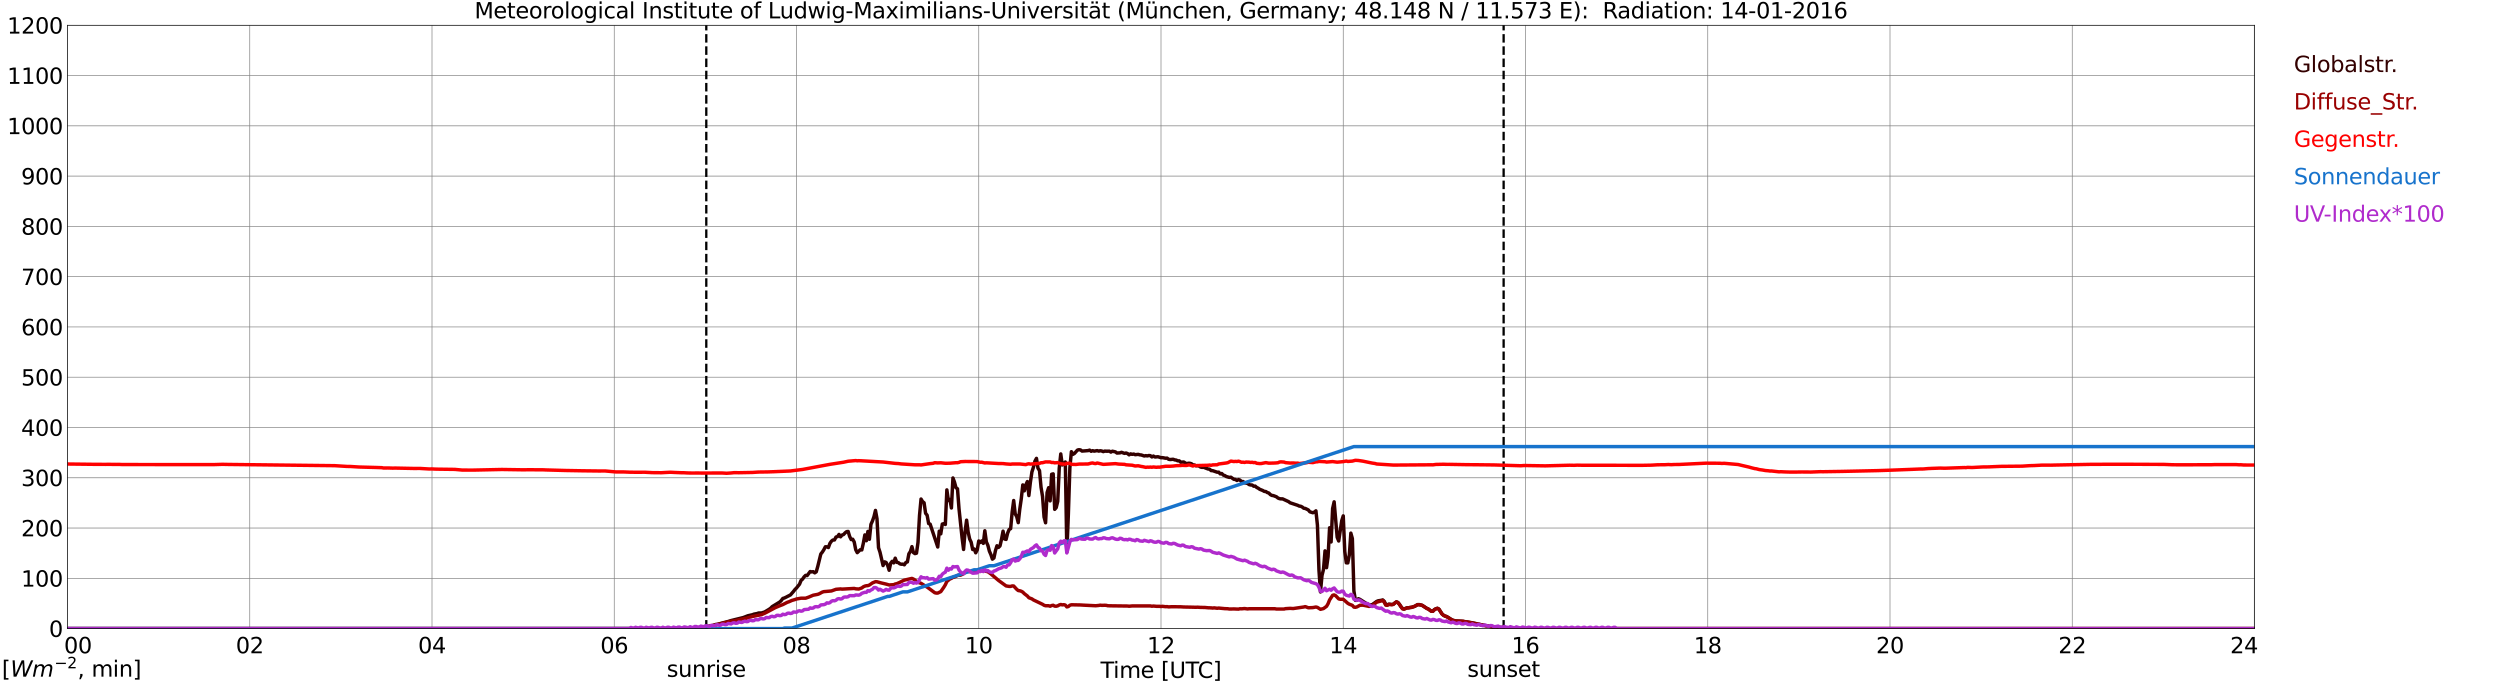 <?xml version="1.0" encoding="utf-8" standalone="no"?>
<!DOCTYPE svg PUBLIC "-//W3C//DTD SVG 1.1//EN"
  "http://www.w3.org/Graphics/SVG/1.1/DTD/svg11.dtd">
<svg xmlns:xlink="http://www.w3.org/1999/xlink" width="1085.4pt" height="296.64pt" viewBox="0 0 1085.4 296.64" xmlns="http://www.w3.org/2000/svg" version="1.1">
 <defs>
  <style type="text/css">*{stroke-linejoin: round; stroke-linecap: butt}</style>
 </defs>
 <g id="figure_1">
  <g id="patch_1">
   <path d="M 0 296.64 
L 1085.4 296.64 
L 1085.4 0 
L 0 0 
z
" style="fill: #ffffff"/>
  </g>
  <g id="axes_1">
   <g id="patch_2">
    <path d="M 29.306 272.909 
L 978.814 272.909 
L 978.814 10.976 
L 29.306 10.976 
z
" style="fill: #ffffff"/>
   </g>
   <g id="patch_3">
    <path d="M 978.814 272.909 
L 978.814 272.909 
L 978.814 10.976 
L 978.814 10.976 
z
" clip-path="url(#p1bd4a074c7)" style="fill: #d3d3d3; opacity: 0.25; stroke: #d3d3d3; stroke-linejoin: miter"/>
   </g>
   <g id="matplotlib.axis_1">
    <g id="xtick_1">
     <g id="line2d_1">
      <path d="M 29.306 272.909 
L 29.306 10.976 
" clip-path="url(#p1bd4a074c7)" style="fill: none; stroke: #808080; stroke-width: 0.3; stroke-linecap: square"/>
     </g>
     <g id="line2d_2"/>
     <g id="text_1">
      <!--    00 -->
      <g transform="translate(18.733 283.627) scale(0.095 -0.095)">
       <defs>
        <path id="DejaVuSans-20" transform="scale(0.016)"/>
        <path id="DejaVuSans-30" d="M 2034 4250 
Q 1547 4250 1301 3770 
Q 1056 3291 1056 2328 
Q 1056 1369 1301 889 
Q 1547 409 2034 409 
Q 2525 409 2770 889 
Q 3016 1369 3016 2328 
Q 3016 3291 2770 3770 
Q 2525 4250 2034 4250 
z
M 2034 4750 
Q 2819 4750 3233 4129 
Q 3647 3509 3647 2328 
Q 3647 1150 3233 529 
Q 2819 -91 2034 -91 
Q 1250 -91 836 529 
Q 422 1150 422 2328 
Q 422 3509 836 4129 
Q 1250 4750 2034 4750 
z
" transform="scale(0.016)"/>
       </defs>
       <use xlink:href="#DejaVuSans-20"/>
       <use xlink:href="#DejaVuSans-20" transform="translate(31.787 0)"/>
       <use xlink:href="#DejaVuSans-20" transform="translate(63.574 0)"/>
       <use xlink:href="#DejaVuSans-30" transform="translate(95.361 0)"/>
       <use xlink:href="#DejaVuSans-30" transform="translate(158.984 0)"/>
      </g>
     </g>
    </g>
    <g id="xtick_2">
     <g id="line2d_3">
      <path d="M 108.431 272.909 
L 108.431 10.976 
" clip-path="url(#p1bd4a074c7)" style="fill: none; stroke: #808080; stroke-width: 0.3; stroke-linecap: square"/>
     </g>
     <g id="line2d_4"/>
     <g id="text_2">
      <!-- 02 -->
      <g transform="translate(102.387 283.627) scale(0.095 -0.095)">
       <defs>
        <path id="DejaVuSans-32" d="M 1228 531 
L 3431 531 
L 3431 0 
L 469 0 
L 469 531 
Q 828 903 1448 1529 
Q 2069 2156 2228 2338 
Q 2531 2678 2651 2914 
Q 2772 3150 2772 3378 
Q 2772 3750 2511 3984 
Q 2250 4219 1831 4219 
Q 1534 4219 1204 4116 
Q 875 4013 500 3803 
L 500 4441 
Q 881 4594 1212 4672 
Q 1544 4750 1819 4750 
Q 2544 4750 2975 4387 
Q 3406 4025 3406 3419 
Q 3406 3131 3298 2873 
Q 3191 2616 2906 2266 
Q 2828 2175 2409 1742 
Q 1991 1309 1228 531 
z
" transform="scale(0.016)"/>
       </defs>
       <use xlink:href="#DejaVuSans-30"/>
       <use xlink:href="#DejaVuSans-32" transform="translate(63.623 0)"/>
      </g>
     </g>
    </g>
    <g id="xtick_3">
     <g id="line2d_5">
      <path d="M 187.557 272.909 
L 187.557 10.976 
" clip-path="url(#p1bd4a074c7)" style="fill: none; stroke: #808080; stroke-width: 0.3; stroke-linecap: square"/>
     </g>
     <g id="line2d_6"/>
     <g id="text_3">
      <!-- 04 -->
      <g transform="translate(181.513 283.627) scale(0.095 -0.095)">
       <defs>
        <path id="DejaVuSans-34" d="M 2419 4116 
L 825 1625 
L 2419 1625 
L 2419 4116 
z
M 2253 4666 
L 3047 4666 
L 3047 1625 
L 3713 1625 
L 3713 1100 
L 3047 1100 
L 3047 0 
L 2419 0 
L 2419 1100 
L 313 1100 
L 313 1709 
L 2253 4666 
z
" transform="scale(0.016)"/>
       </defs>
       <use xlink:href="#DejaVuSans-30"/>
       <use xlink:href="#DejaVuSans-34" transform="translate(63.623 0)"/>
      </g>
     </g>
    </g>
    <g id="xtick_4">
     <g id="line2d_7">
      <path d="M 266.683 272.909 
L 266.683 10.976 
" clip-path="url(#p1bd4a074c7)" style="fill: none; stroke: #808080; stroke-width: 0.3; stroke-linecap: square"/>
     </g>
     <g id="line2d_8"/>
     <g id="text_4">
      <!-- 06 -->
      <g transform="translate(260.638 283.627) scale(0.095 -0.095)">
       <defs>
        <path id="DejaVuSans-36" d="M 2113 2584 
Q 1688 2584 1439 2293 
Q 1191 2003 1191 1497 
Q 1191 994 1439 701 
Q 1688 409 2113 409 
Q 2538 409 2786 701 
Q 3034 994 3034 1497 
Q 3034 2003 2786 2293 
Q 2538 2584 2113 2584 
z
M 3366 4563 
L 3366 3988 
Q 3128 4100 2886 4159 
Q 2644 4219 2406 4219 
Q 1781 4219 1451 3797 
Q 1122 3375 1075 2522 
Q 1259 2794 1537 2939 
Q 1816 3084 2150 3084 
Q 2853 3084 3261 2657 
Q 3669 2231 3669 1497 
Q 3669 778 3244 343 
Q 2819 -91 2113 -91 
Q 1303 -91 875 529 
Q 447 1150 447 2328 
Q 447 3434 972 4092 
Q 1497 4750 2381 4750 
Q 2619 4750 2861 4703 
Q 3103 4656 3366 4563 
z
" transform="scale(0.016)"/>
       </defs>
       <use xlink:href="#DejaVuSans-30"/>
       <use xlink:href="#DejaVuSans-36" transform="translate(63.623 0)"/>
      </g>
     </g>
    </g>
    <g id="xtick_5">
     <g id="line2d_9">
      <path d="M 345.808 272.909 
L 345.808 10.976 
" clip-path="url(#p1bd4a074c7)" style="fill: none; stroke: #808080; stroke-width: 0.3; stroke-linecap: square"/>
     </g>
     <g id="line2d_10"/>
     <g id="text_5">
      <!-- 08 -->
      <g transform="translate(339.764 283.627) scale(0.095 -0.095)">
       <defs>
        <path id="DejaVuSans-38" d="M 2034 2216 
Q 1584 2216 1326 1975 
Q 1069 1734 1069 1313 
Q 1069 891 1326 650 
Q 1584 409 2034 409 
Q 2484 409 2743 651 
Q 3003 894 3003 1313 
Q 3003 1734 2745 1975 
Q 2488 2216 2034 2216 
z
M 1403 2484 
Q 997 2584 770 2862 
Q 544 3141 544 3541 
Q 544 4100 942 4425 
Q 1341 4750 2034 4750 
Q 2731 4750 3128 4425 
Q 3525 4100 3525 3541 
Q 3525 3141 3298 2862 
Q 3072 2584 2669 2484 
Q 3125 2378 3379 2068 
Q 3634 1759 3634 1313 
Q 3634 634 3220 271 
Q 2806 -91 2034 -91 
Q 1263 -91 848 271 
Q 434 634 434 1313 
Q 434 1759 690 2068 
Q 947 2378 1403 2484 
z
M 1172 3481 
Q 1172 3119 1398 2916 
Q 1625 2713 2034 2713 
Q 2441 2713 2670 2916 
Q 2900 3119 2900 3481 
Q 2900 3844 2670 4047 
Q 2441 4250 2034 4250 
Q 1625 4250 1398 4047 
Q 1172 3844 1172 3481 
z
" transform="scale(0.016)"/>
       </defs>
       <use xlink:href="#DejaVuSans-30"/>
       <use xlink:href="#DejaVuSans-38" transform="translate(63.623 0)"/>
      </g>
     </g>
    </g>
    <g id="xtick_6">
     <g id="line2d_11">
      <path d="M 424.934 272.909 
L 424.934 10.976 
" clip-path="url(#p1bd4a074c7)" style="fill: none; stroke: #808080; stroke-width: 0.3; stroke-linecap: square"/>
     </g>
     <g id="line2d_12"/>
     <g id="text_6">
      <!-- 10 -->
      <g transform="translate(418.89 283.627) scale(0.095 -0.095)">
       <defs>
        <path id="DejaVuSans-31" d="M 794 531 
L 1825 531 
L 1825 4091 
L 703 3866 
L 703 4441 
L 1819 4666 
L 2450 4666 
L 2450 531 
L 3481 531 
L 3481 0 
L 794 0 
L 794 531 
z
" transform="scale(0.016)"/>
       </defs>
       <use xlink:href="#DejaVuSans-31"/>
       <use xlink:href="#DejaVuSans-30" transform="translate(63.623 0)"/>
      </g>
     </g>
    </g>
    <g id="xtick_7">
     <g id="line2d_13">
      <path d="M 504.06 272.909 
L 504.06 10.976 
" clip-path="url(#p1bd4a074c7)" style="fill: none; stroke: #808080; stroke-width: 0.3; stroke-linecap: square"/>
     </g>
     <g id="line2d_14"/>
     <g id="text_7">
      <!-- 12 -->
      <g transform="translate(498.015 283.627) scale(0.095 -0.095)">
       <use xlink:href="#DejaVuSans-31"/>
       <use xlink:href="#DejaVuSans-32" transform="translate(63.623 0)"/>
      </g>
     </g>
    </g>
    <g id="xtick_8">
     <g id="line2d_15">
      <path d="M 583.185 272.909 
L 583.185 10.976 
" clip-path="url(#p1bd4a074c7)" style="fill: none; stroke: #808080; stroke-width: 0.3; stroke-linecap: square"/>
     </g>
     <g id="line2d_16"/>
     <g id="text_8">
      <!-- 14 -->
      <g transform="translate(577.141 283.627) scale(0.095 -0.095)">
       <use xlink:href="#DejaVuSans-31"/>
       <use xlink:href="#DejaVuSans-34" transform="translate(63.623 0)"/>
      </g>
     </g>
    </g>
    <g id="xtick_9">
     <g id="line2d_17">
      <path d="M 662.311 272.909 
L 662.311 10.976 
" clip-path="url(#p1bd4a074c7)" style="fill: none; stroke: #808080; stroke-width: 0.3; stroke-linecap: square"/>
     </g>
     <g id="line2d_18"/>
     <g id="text_9">
      <!-- 16 -->
      <g transform="translate(656.267 283.627) scale(0.095 -0.095)">
       <use xlink:href="#DejaVuSans-31"/>
       <use xlink:href="#DejaVuSans-36" transform="translate(63.623 0)"/>
      </g>
     </g>
    </g>
    <g id="xtick_10">
     <g id="line2d_19">
      <path d="M 741.437 272.909 
L 741.437 10.976 
" clip-path="url(#p1bd4a074c7)" style="fill: none; stroke: #808080; stroke-width: 0.3; stroke-linecap: square"/>
     </g>
     <g id="line2d_20"/>
     <g id="text_10">
      <!-- 18 -->
      <g transform="translate(735.392 283.627) scale(0.095 -0.095)">
       <use xlink:href="#DejaVuSans-31"/>
       <use xlink:href="#DejaVuSans-38" transform="translate(63.623 0)"/>
      </g>
     </g>
    </g>
    <g id="xtick_11">
     <g id="line2d_21">
      <path d="M 820.562 272.909 
L 820.562 10.976 
" clip-path="url(#p1bd4a074c7)" style="fill: none; stroke: #808080; stroke-width: 0.3; stroke-linecap: square"/>
     </g>
     <g id="line2d_22"/>
     <g id="text_11">
      <!-- 20 -->
      <g transform="translate(814.518 283.627) scale(0.095 -0.095)">
       <use xlink:href="#DejaVuSans-32"/>
       <use xlink:href="#DejaVuSans-30" transform="translate(63.623 0)"/>
      </g>
     </g>
    </g>
    <g id="xtick_12">
     <g id="line2d_23">
      <path d="M 899.688 272.909 
L 899.688 10.976 
" clip-path="url(#p1bd4a074c7)" style="fill: none; stroke: #808080; stroke-width: 0.3; stroke-linecap: square"/>
     </g>
     <g id="line2d_24"/>
     <g id="text_12">
      <!-- 22 -->
      <g transform="translate(893.644 283.627) scale(0.095 -0.095)">
       <use xlink:href="#DejaVuSans-32"/>
       <use xlink:href="#DejaVuSans-32" transform="translate(63.623 0)"/>
      </g>
     </g>
    </g>
    <g id="xtick_13">
     <g id="line2d_25">
      <path d="M 978.814 272.909 
L 978.814 10.976 
" clip-path="url(#p1bd4a074c7)" style="fill: none; stroke: #808080; stroke-width: 0.3; stroke-linecap: square"/>
     </g>
     <g id="line2d_26"/>
     <g id="text_13">
      <!-- 24    -->
      <g transform="translate(968.241 283.627) scale(0.095 -0.095)">
       <use xlink:href="#DejaVuSans-32"/>
       <use xlink:href="#DejaVuSans-34" transform="translate(63.623 0)"/>
       <use xlink:href="#DejaVuSans-20" transform="translate(127.246 0)"/>
       <use xlink:href="#DejaVuSans-20" transform="translate(159.033 0)"/>
       <use xlink:href="#DejaVuSans-20" transform="translate(190.82 0)"/>
      </g>
     </g>
    </g>
    <g id="text_14">
     <!-- Time [UTC] -->
     <g transform="translate(477.806 294.322) scale(0.095 -0.095)">
      <defs>
       <path id="DejaVuSans-54" d="M -19 4666 
L 3928 4666 
L 3928 4134 
L 2272 4134 
L 2272 0 
L 1638 0 
L 1638 4134 
L -19 4134 
L -19 4666 
z
" transform="scale(0.016)"/>
       <path id="DejaVuSans-69" d="M 603 3500 
L 1178 3500 
L 1178 0 
L 603 0 
L 603 3500 
z
M 603 4863 
L 1178 4863 
L 1178 4134 
L 603 4134 
L 603 4863 
z
" transform="scale(0.016)"/>
       <path id="DejaVuSans-6d" d="M 3328 2828 
Q 3544 3216 3844 3400 
Q 4144 3584 4550 3584 
Q 5097 3584 5394 3201 
Q 5691 2819 5691 2113 
L 5691 0 
L 5113 0 
L 5113 2094 
Q 5113 2597 4934 2840 
Q 4756 3084 4391 3084 
Q 3944 3084 3684 2787 
Q 3425 2491 3425 1978 
L 3425 0 
L 2847 0 
L 2847 2094 
Q 2847 2600 2669 2842 
Q 2491 3084 2119 3084 
Q 1678 3084 1418 2786 
Q 1159 2488 1159 1978 
L 1159 0 
L 581 0 
L 581 3500 
L 1159 3500 
L 1159 2956 
Q 1356 3278 1631 3431 
Q 1906 3584 2284 3584 
Q 2666 3584 2933 3390 
Q 3200 3197 3328 2828 
z
" transform="scale(0.016)"/>
       <path id="DejaVuSans-65" d="M 3597 1894 
L 3597 1613 
L 953 1613 
Q 991 1019 1311 708 
Q 1631 397 2203 397 
Q 2534 397 2845 478 
Q 3156 559 3463 722 
L 3463 178 
Q 3153 47 2828 -22 
Q 2503 -91 2169 -91 
Q 1331 -91 842 396 
Q 353 884 353 1716 
Q 353 2575 817 3079 
Q 1281 3584 2069 3584 
Q 2775 3584 3186 3129 
Q 3597 2675 3597 1894 
z
M 3022 2063 
Q 3016 2534 2758 2815 
Q 2500 3097 2075 3097 
Q 1594 3097 1305 2825 
Q 1016 2553 972 2059 
L 3022 2063 
z
" transform="scale(0.016)"/>
       <path id="DejaVuSans-5b" d="M 550 4863 
L 1875 4863 
L 1875 4416 
L 1125 4416 
L 1125 -397 
L 1875 -397 
L 1875 -844 
L 550 -844 
L 550 4863 
z
" transform="scale(0.016)"/>
       <path id="DejaVuSans-55" d="M 556 4666 
L 1191 4666 
L 1191 1831 
Q 1191 1081 1462 751 
Q 1734 422 2344 422 
Q 2950 422 3222 751 
Q 3494 1081 3494 1831 
L 3494 4666 
L 4128 4666 
L 4128 1753 
Q 4128 841 3676 375 
Q 3225 -91 2344 -91 
Q 1459 -91 1007 375 
Q 556 841 556 1753 
L 556 4666 
z
" transform="scale(0.016)"/>
       <path id="DejaVuSans-43" d="M 4122 4306 
L 4122 3641 
Q 3803 3938 3442 4084 
Q 3081 4231 2675 4231 
Q 1875 4231 1450 3742 
Q 1025 3253 1025 2328 
Q 1025 1406 1450 917 
Q 1875 428 2675 428 
Q 3081 428 3442 575 
Q 3803 722 4122 1019 
L 4122 359 
Q 3791 134 3420 21 
Q 3050 -91 2638 -91 
Q 1578 -91 968 557 
Q 359 1206 359 2328 
Q 359 3453 968 4101 
Q 1578 4750 2638 4750 
Q 3056 4750 3426 4639 
Q 3797 4528 4122 4306 
z
" transform="scale(0.016)"/>
       <path id="DejaVuSans-5d" d="M 1947 4863 
L 1947 -844 
L 622 -844 
L 622 -397 
L 1369 -397 
L 1369 4416 
L 622 4416 
L 622 4863 
L 1947 4863 
z
" transform="scale(0.016)"/>
      </defs>
      <use xlink:href="#DejaVuSans-54"/>
      <use xlink:href="#DejaVuSans-69" transform="translate(57.959 0)"/>
      <use xlink:href="#DejaVuSans-6d" transform="translate(85.742 0)"/>
      <use xlink:href="#DejaVuSans-65" transform="translate(183.154 0)"/>
      <use xlink:href="#DejaVuSans-20" transform="translate(244.678 0)"/>
      <use xlink:href="#DejaVuSans-5b" transform="translate(276.465 0)"/>
      <use xlink:href="#DejaVuSans-55" transform="translate(315.479 0)"/>
      <use xlink:href="#DejaVuSans-54" transform="translate(388.672 0)"/>
      <use xlink:href="#DejaVuSans-43" transform="translate(443.881 0)"/>
      <use xlink:href="#DejaVuSans-5d" transform="translate(513.705 0)"/>
     </g>
    </g>
   </g>
   <g id="matplotlib.axis_2">
    <g id="ytick_1">
     <g id="line2d_27">
      <path d="M 29.306 272.909 
L 978.814 272.909 
" clip-path="url(#p1bd4a074c7)" style="fill: none; stroke: #808080; stroke-width: 0.3; stroke-linecap: square"/>
     </g>
     <g id="line2d_28"/>
     <g id="text_15">
      <!-- 0 -->
      <g transform="translate(21.261 276.518) scale(0.095 -0.095)">
       <use xlink:href="#DejaVuSans-30"/>
      </g>
     </g>
    </g>
    <g id="ytick_2">
     <g id="line2d_29">
      <path d="M 29.306 251.081 
L 978.814 251.081 
" clip-path="url(#p1bd4a074c7)" style="fill: none; stroke: #808080; stroke-width: 0.3; stroke-linecap: square"/>
     </g>
     <g id="line2d_30"/>
     <g id="text_16">
      <!-- 100 -->
      <g transform="translate(9.173 254.69) scale(0.095 -0.095)">
       <use xlink:href="#DejaVuSans-31"/>
       <use xlink:href="#DejaVuSans-30" transform="translate(63.623 0)"/>
       <use xlink:href="#DejaVuSans-30" transform="translate(127.246 0)"/>
      </g>
     </g>
    </g>
    <g id="ytick_3">
     <g id="line2d_31">
      <path d="M 29.306 229.253 
L 978.814 229.253 
" clip-path="url(#p1bd4a074c7)" style="fill: none; stroke: #808080; stroke-width: 0.3; stroke-linecap: square"/>
     </g>
     <g id="line2d_32"/>
     <g id="text_17">
      <!-- 200 -->
      <g transform="translate(9.173 232.863) scale(0.095 -0.095)">
       <use xlink:href="#DejaVuSans-32"/>
       <use xlink:href="#DejaVuSans-30" transform="translate(63.623 0)"/>
       <use xlink:href="#DejaVuSans-30" transform="translate(127.246 0)"/>
      </g>
     </g>
    </g>
    <g id="ytick_4">
     <g id="line2d_33">
      <path d="M 29.306 207.426 
L 978.814 207.426 
" clip-path="url(#p1bd4a074c7)" style="fill: none; stroke: #808080; stroke-width: 0.3; stroke-linecap: square"/>
     </g>
     <g id="line2d_34"/>
     <g id="text_18">
      <!-- 300 -->
      <g transform="translate(9.173 211.035) scale(0.095 -0.095)">
       <defs>
        <path id="DejaVuSans-33" d="M 2597 2516 
Q 3050 2419 3304 2112 
Q 3559 1806 3559 1356 
Q 3559 666 3084 287 
Q 2609 -91 1734 -91 
Q 1441 -91 1130 -33 
Q 819 25 488 141 
L 488 750 
Q 750 597 1062 519 
Q 1375 441 1716 441 
Q 2309 441 2620 675 
Q 2931 909 2931 1356 
Q 2931 1769 2642 2001 
Q 2353 2234 1838 2234 
L 1294 2234 
L 1294 2753 
L 1863 2753 
Q 2328 2753 2575 2939 
Q 2822 3125 2822 3475 
Q 2822 3834 2567 4026 
Q 2313 4219 1838 4219 
Q 1578 4219 1281 4162 
Q 984 4106 628 3988 
L 628 4550 
Q 988 4650 1302 4700 
Q 1616 4750 1894 4750 
Q 2613 4750 3031 4423 
Q 3450 4097 3450 3541 
Q 3450 3153 3228 2886 
Q 3006 2619 2597 2516 
z
" transform="scale(0.016)"/>
       </defs>
       <use xlink:href="#DejaVuSans-33"/>
       <use xlink:href="#DejaVuSans-30" transform="translate(63.623 0)"/>
       <use xlink:href="#DejaVuSans-30" transform="translate(127.246 0)"/>
      </g>
     </g>
    </g>
    <g id="ytick_5">
     <g id="line2d_35">
      <path d="M 29.306 185.598 
L 978.814 185.598 
" clip-path="url(#p1bd4a074c7)" style="fill: none; stroke: #808080; stroke-width: 0.3; stroke-linecap: square"/>
     </g>
     <g id="line2d_36"/>
     <g id="text_19">
      <!-- 400 -->
      <g transform="translate(9.173 189.207) scale(0.095 -0.095)">
       <use xlink:href="#DejaVuSans-34"/>
       <use xlink:href="#DejaVuSans-30" transform="translate(63.623 0)"/>
       <use xlink:href="#DejaVuSans-30" transform="translate(127.246 0)"/>
      </g>
     </g>
    </g>
    <g id="ytick_6">
     <g id="line2d_37">
      <path d="M 29.306 163.77 
L 978.814 163.77 
" clip-path="url(#p1bd4a074c7)" style="fill: none; stroke: #808080; stroke-width: 0.3; stroke-linecap: square"/>
     </g>
     <g id="line2d_38"/>
     <g id="text_20">
      <!-- 500 -->
      <g transform="translate(9.173 167.379) scale(0.095 -0.095)">
       <defs>
        <path id="DejaVuSans-35" d="M 691 4666 
L 3169 4666 
L 3169 4134 
L 1269 4134 
L 1269 2991 
Q 1406 3038 1543 3061 
Q 1681 3084 1819 3084 
Q 2600 3084 3056 2656 
Q 3513 2228 3513 1497 
Q 3513 744 3044 326 
Q 2575 -91 1722 -91 
Q 1428 -91 1123 -41 
Q 819 9 494 109 
L 494 744 
Q 775 591 1075 516 
Q 1375 441 1709 441 
Q 2250 441 2565 725 
Q 2881 1009 2881 1497 
Q 2881 1984 2565 2268 
Q 2250 2553 1709 2553 
Q 1456 2553 1204 2497 
Q 953 2441 691 2322 
L 691 4666 
z
" transform="scale(0.016)"/>
       </defs>
       <use xlink:href="#DejaVuSans-35"/>
       <use xlink:href="#DejaVuSans-30" transform="translate(63.623 0)"/>
       <use xlink:href="#DejaVuSans-30" transform="translate(127.246 0)"/>
      </g>
     </g>
    </g>
    <g id="ytick_7">
     <g id="line2d_39">
      <path d="M 29.306 141.942 
L 978.814 141.942 
" clip-path="url(#p1bd4a074c7)" style="fill: none; stroke: #808080; stroke-width: 0.3; stroke-linecap: square"/>
     </g>
     <g id="line2d_40"/>
     <g id="text_21">
      <!-- 600 -->
      <g transform="translate(9.173 145.551) scale(0.095 -0.095)">
       <use xlink:href="#DejaVuSans-36"/>
       <use xlink:href="#DejaVuSans-30" transform="translate(63.623 0)"/>
       <use xlink:href="#DejaVuSans-30" transform="translate(127.246 0)"/>
      </g>
     </g>
    </g>
    <g id="ytick_8">
     <g id="line2d_41">
      <path d="M 29.306 120.114 
L 978.814 120.114 
" clip-path="url(#p1bd4a074c7)" style="fill: none; stroke: #808080; stroke-width: 0.3; stroke-linecap: square"/>
     </g>
     <g id="line2d_42"/>
     <g id="text_22">
      <!-- 700 -->
      <g transform="translate(9.173 123.724) scale(0.095 -0.095)">
       <defs>
        <path id="DejaVuSans-37" d="M 525 4666 
L 3525 4666 
L 3525 4397 
L 1831 0 
L 1172 0 
L 2766 4134 
L 525 4134 
L 525 4666 
z
" transform="scale(0.016)"/>
       </defs>
       <use xlink:href="#DejaVuSans-37"/>
       <use xlink:href="#DejaVuSans-30" transform="translate(63.623 0)"/>
       <use xlink:href="#DejaVuSans-30" transform="translate(127.246 0)"/>
      </g>
     </g>
    </g>
    <g id="ytick_9">
     <g id="line2d_43">
      <path d="M 29.306 98.287 
L 978.814 98.287 
" clip-path="url(#p1bd4a074c7)" style="fill: none; stroke: #808080; stroke-width: 0.3; stroke-linecap: square"/>
     </g>
     <g id="line2d_44"/>
     <g id="text_23">
      <!-- 800 -->
      <g transform="translate(9.173 101.896) scale(0.095 -0.095)">
       <use xlink:href="#DejaVuSans-38"/>
       <use xlink:href="#DejaVuSans-30" transform="translate(63.623 0)"/>
       <use xlink:href="#DejaVuSans-30" transform="translate(127.246 0)"/>
      </g>
     </g>
    </g>
    <g id="ytick_10">
     <g id="line2d_45">
      <path d="M 29.306 76.459 
L 978.814 76.459 
" clip-path="url(#p1bd4a074c7)" style="fill: none; stroke: #808080; stroke-width: 0.3; stroke-linecap: square"/>
     </g>
     <g id="line2d_46"/>
     <g id="text_24">
      <!-- 900 -->
      <g transform="translate(9.173 80.068) scale(0.095 -0.095)">
       <defs>
        <path id="DejaVuSans-39" d="M 703 97 
L 703 672 
Q 941 559 1184 500 
Q 1428 441 1663 441 
Q 2288 441 2617 861 
Q 2947 1281 2994 2138 
Q 2813 1869 2534 1725 
Q 2256 1581 1919 1581 
Q 1219 1581 811 2004 
Q 403 2428 403 3163 
Q 403 3881 828 4315 
Q 1253 4750 1959 4750 
Q 2769 4750 3195 4129 
Q 3622 3509 3622 2328 
Q 3622 1225 3098 567 
Q 2575 -91 1691 -91 
Q 1453 -91 1209 -44 
Q 966 3 703 97 
z
M 1959 2075 
Q 2384 2075 2632 2365 
Q 2881 2656 2881 3163 
Q 2881 3666 2632 3958 
Q 2384 4250 1959 4250 
Q 1534 4250 1286 3958 
Q 1038 3666 1038 3163 
Q 1038 2656 1286 2365 
Q 1534 2075 1959 2075 
z
" transform="scale(0.016)"/>
       </defs>
       <use xlink:href="#DejaVuSans-39"/>
       <use xlink:href="#DejaVuSans-30" transform="translate(63.623 0)"/>
       <use xlink:href="#DejaVuSans-30" transform="translate(127.246 0)"/>
      </g>
     </g>
    </g>
    <g id="ytick_11">
     <g id="line2d_47">
      <path d="M 29.306 54.631 
L 978.814 54.631 
" clip-path="url(#p1bd4a074c7)" style="fill: none; stroke: #808080; stroke-width: 0.3; stroke-linecap: square"/>
     </g>
     <g id="line2d_48"/>
     <g id="text_25">
      <!-- 1000 -->
      <g transform="translate(3.128 58.24) scale(0.095 -0.095)">
       <use xlink:href="#DejaVuSans-31"/>
       <use xlink:href="#DejaVuSans-30" transform="translate(63.623 0)"/>
       <use xlink:href="#DejaVuSans-30" transform="translate(127.246 0)"/>
       <use xlink:href="#DejaVuSans-30" transform="translate(190.869 0)"/>
      </g>
     </g>
    </g>
    <g id="ytick_12">
     <g id="line2d_49">
      <path d="M 29.306 32.803 
L 978.814 32.803 
" clip-path="url(#p1bd4a074c7)" style="fill: none; stroke: #808080; stroke-width: 0.3; stroke-linecap: square"/>
     </g>
     <g id="line2d_50"/>
     <g id="text_26">
      <!-- 1100 -->
      <g transform="translate(3.128 36.413) scale(0.095 -0.095)">
       <use xlink:href="#DejaVuSans-31"/>
       <use xlink:href="#DejaVuSans-31" transform="translate(63.623 0)"/>
       <use xlink:href="#DejaVuSans-30" transform="translate(127.246 0)"/>
       <use xlink:href="#DejaVuSans-30" transform="translate(190.869 0)"/>
      </g>
     </g>
    </g>
    <g id="ytick_13">
     <g id="line2d_51">
      <path d="M 29.306 10.976 
L 978.814 10.976 
" clip-path="url(#p1bd4a074c7)" style="fill: none; stroke: #808080; stroke-width: 0.3; stroke-linecap: square"/>
     </g>
     <g id="line2d_52"/>
     <g id="text_27">
      <!-- 1200 -->
      <g transform="translate(3.128 14.585) scale(0.095 -0.095)">
       <use xlink:href="#DejaVuSans-31"/>
       <use xlink:href="#DejaVuSans-32" transform="translate(63.623 0)"/>
       <use xlink:href="#DejaVuSans-30" transform="translate(127.246 0)"/>
       <use xlink:href="#DejaVuSans-30" transform="translate(190.869 0)"/>
      </g>
     </g>
    </g>
   </g>
   <g id="line2d_53">
    <path d="M 306.641 272.909 
L 306.641 10.976 
" clip-path="url(#p1bd4a074c7)" style="fill: none; stroke-dasharray: 3.7,1.6; stroke-dashoffset: 0; stroke: #000000"/>
   </g>
   <g id="line2d_54">
    <path d="M 652.816 272.909 
L 652.816 10.976 
" clip-path="url(#p1bd4a074c7)" style="fill: none; stroke-dasharray: 3.7,1.6; stroke-dashoffset: 0; stroke: #000000"/>
   </g>
   <g id="line2d_55">
    <path d="M 29.306 272.909 
L 298.333 272.909 
L 298.992 272.549 
L 302.949 272.518 
L 304.267 272.341 
L 304.927 272.372 
L 305.586 272.252 
L 306.246 272.282 
L 306.905 272.044 
L 308.883 271.719 
L 310.861 271.097 
L 311.521 271.038 
L 313.499 270.506 
L 316.136 269.825 
L 317.455 269.41 
L 318.774 269.085 
L 322.73 268.107 
L 324.708 267.336 
L 326.686 266.891 
L 327.346 266.625 
L 328.665 266.389 
L 329.324 266.151 
L 330.643 266.123 
L 331.961 265.708 
L 333.94 264.523 
L 334.599 264.049 
L 335.258 263.368 
L 336.577 262.567 
L 338.555 261.353 
L 339.215 260.703 
L 339.874 259.814 
L 340.533 259.635 
L 343.171 258.304 
L 344.49 256.793 
L 345.149 255.933 
L 345.808 255.283 
L 347.127 253.624 
L 347.787 251.993 
L 348.446 251.432 
L 349.105 250.455 
L 349.765 249.802 
L 350.424 249.891 
L 351.743 248.145 
L 352.402 248.291 
L 353.062 248.204 
L 353.721 248.706 
L 354.38 248.263 
L 355.04 245.923 
L 356.359 240.532 
L 357.018 239.704 
L 357.677 238.668 
L 358.337 237.393 
L 358.996 237.393 
L 359.655 237.718 
L 360.315 235.913 
L 360.974 234.966 
L 361.634 234.431 
L 362.293 234.431 
L 362.952 233.158 
L 363.612 232.979 
L 364.271 232.032 
L 364.93 233.069 
L 365.59 232.298 
L 366.249 232.063 
L 366.909 231.351 
L 367.568 230.818 
L 368.227 230.729 
L 368.887 232.92 
L 369.546 234.254 
L 370.206 234.106 
L 370.865 235.319 
L 371.524 238.668 
L 372.184 239.94 
L 373.502 238.668 
L 374.162 238.755 
L 374.821 235.882 
L 375.481 232.239 
L 376.14 234.758 
L 376.799 230.729 
L 377.459 234.136 
L 378.118 227.679 
L 378.777 226.197 
L 379.437 224.331 
L 380.096 221.607 
L 380.756 225.222 
L 381.415 237.779 
L 382.074 239.792 
L 383.393 245.539 
L 384.053 243.939 
L 384.712 244.205 
L 385.371 245.419 
L 386.031 247.582 
L 386.69 244.531 
L 387.349 243.701 
L 388.009 244.382 
L 388.668 242.339 
L 389.328 244.146 
L 389.987 244.236 
L 390.646 244.768 
L 391.306 244.976 
L 391.965 244.917 
L 392.624 245.212 
L 393.284 244.205 
L 393.943 243.967 
L 394.603 240.444 
L 395.262 239.436 
L 395.921 237.334 
L 396.581 239.912 
L 397.24 240.355 
L 397.899 240.178 
L 398.559 235.498 
L 399.218 223.74 
L 399.878 216.661 
L 400.537 217.757 
L 401.196 218.291 
L 401.856 222.851 
L 402.515 223.681 
L 403.175 227.293 
L 403.834 227.559 
L 407.131 237.482 
L 407.79 230.611 
L 408.45 231.766 
L 409.109 227.531 
L 409.768 227.352 
L 410.428 227.708 
L 411.087 212.693 
L 411.746 217.283 
L 412.406 216.84 
L 413.065 220.542 
L 413.725 207.511 
L 414.384 209.257 
L 415.043 211.745 
L 415.703 212.219 
L 416.362 220.867 
L 417.681 233.366 
L 418.34 238.548 
L 419 230.759 
L 419.659 225.842 
L 420.318 230.936 
L 420.978 233.988 
L 421.637 235.409 
L 422.297 238.578 
L 422.956 238.34 
L 423.615 239.999 
L 424.275 238.727 
L 424.934 234.876 
L 425.593 235.527 
L 426.253 234.846 
L 426.912 235.913 
L 427.572 230.434 
L 428.231 235.26 
L 428.89 236.742 
L 429.55 239.29 
L 430.209 240.8 
L 430.869 242.754 
L 431.528 242.25 
L 432.187 239.052 
L 432.847 236.95 
L 433.506 237.659 
L 434.165 237.009 
L 434.825 234.077 
L 435.484 230.611 
L 436.144 234.016 
L 436.803 234.195 
L 437.462 231.499 
L 438.122 229.899 
L 438.781 229.515 
L 439.44 222.288 
L 440.1 217.313 
L 440.759 223.089 
L 441.419 224.303 
L 442.078 226.909 
L 442.737 221.105 
L 443.397 216.543 
L 444.056 210.532 
L 444.716 213.107 
L 445.375 210.532 
L 446.034 209.08 
L 446.694 215.15 
L 447.353 209.375 
L 448.012 204.904 
L 448.672 202.859 
L 449.331 200.225 
L 449.991 199.009 
L 450.65 203.274 
L 451.309 204.311 
L 451.969 211.507 
L 452.628 215.537 
L 453.287 224.48 
L 453.947 226.968 
L 454.606 213.847 
L 455.266 211.745 
L 455.925 217.462 
L 456.584 205.911 
L 457.244 205.732 
L 457.903 221.133 
L 458.563 220.393 
L 459.222 217.669 
L 459.881 203.274 
L 460.541 197.084 
L 461.2 201.853 
L 461.859 201.379 
L 462.519 200.58 
L 463.178 239.615 
L 463.838 223.384 
L 464.497 203.067 
L 465.156 196.108 
L 465.816 197.263 
L 466.475 196.876 
L 467.794 195.396 
L 468.453 195.248 
L 469.113 195.337 
L 469.772 195.842 
L 472.409 195.634 
L 473.069 195.427 
L 473.728 195.929 
L 474.388 195.663 
L 475.047 195.87 
L 476.366 195.634 
L 477.025 195.87 
L 477.685 195.693 
L 478.344 195.811 
L 479.003 196.077 
L 479.663 195.842 
L 480.322 195.9 
L 481.641 195.87 
L 482.3 196.285 
L 482.96 195.9 
L 484.278 196.195 
L 484.938 196.699 
L 486.256 196.61 
L 486.916 196.374 
L 488.235 196.848 
L 488.894 196.669 
L 489.553 196.937 
L 490.213 197.47 
L 490.872 197.055 
L 491.532 197.263 
L 492.191 197.114 
L 492.85 197.411 
L 494.169 197.263 
L 494.828 197.47 
L 495.488 197.529 
L 496.807 197.974 
L 497.466 197.826 
L 498.125 197.944 
L 498.785 197.767 
L 499.444 197.826 
L 500.103 198.387 
L 500.763 198.002 
L 501.422 198.417 
L 502.741 198.299 
L 504.06 198.714 
L 504.719 198.684 
L 506.038 198.95 
L 506.697 198.891 
L 507.357 199.395 
L 508.016 199.513 
L 509.335 199.395 
L 509.994 199.661 
L 510.654 199.751 
L 511.313 200.076 
L 511.972 200.076 
L 512.632 200.668 
L 513.95 200.58 
L 514.61 201.023 
L 515.269 201.32 
L 515.929 201.113 
L 516.588 201.141 
L 517.247 201.32 
L 517.907 201.822 
L 518.566 201.883 
L 519.226 202.209 
L 519.885 202.178 
L 520.544 202.298 
L 521.204 202.772 
L 521.863 202.918 
L 522.522 202.859 
L 524.501 203.63 
L 525.16 203.689 
L 525.819 204.311 
L 526.479 204.341 
L 528.457 205.022 
L 529.116 204.992 
L 529.776 205.732 
L 530.435 205.585 
L 531.094 206.266 
L 531.754 206.474 
L 532.413 206.889 
L 533.732 207.273 
L 534.391 207.183 
L 535.71 208.102 
L 536.369 208.161 
L 537.029 208.606 
L 537.688 208.22 
L 538.348 208.427 
L 539.007 209.08 
L 539.666 209.05 
L 540.326 209.582 
L 541.644 209.879 
L 542.304 210.383 
L 542.963 210.56 
L 543.623 210.56 
L 544.282 211.093 
L 544.941 211.034 
L 545.601 211.627 
L 546.26 211.953 
L 546.919 212.426 
L 548.238 212.959 
L 548.898 213.345 
L 549.557 213.404 
L 550.216 213.847 
L 550.876 214.055 
L 551.535 214.736 
L 552.195 215.091 
L 552.854 215.181 
L 554.173 215.683 
L 554.832 216.218 
L 555.491 216.484 
L 556.151 216.602 
L 556.81 216.574 
L 559.448 217.787 
L 560.107 218.291 
L 563.404 219.387 
L 564.063 219.712 
L 564.723 219.802 
L 565.382 220.127 
L 566.042 220.66 
L 566.701 220.749 
L 568.02 221.4 
L 568.679 222.201 
L 569.998 222.615 
L 570.657 222.319 
L 571.317 221.786 
L 571.976 228.005 
L 572.635 247.493 
L 573.295 257.001 
L 573.954 249.863 
L 574.613 247.196 
L 575.273 239.17 
L 575.932 246.456 
L 576.592 241.689 
L 577.251 229.131 
L 577.91 235.291 
L 578.57 220.778 
L 579.229 217.877 
L 580.548 233.276 
L 581.207 234.876 
L 582.526 226.049 
L 583.185 223.978 
L 583.845 239.436 
L 584.504 244.354 
L 585.164 244.382 
L 585.823 240.977 
L 586.482 231.469 
L 587.142 233.839 
L 587.801 256.525 
L 588.46 260.642 
L 589.12 260.642 
L 589.779 259.932 
L 590.439 260.229 
L 593.076 261.916 
L 594.395 262.538 
L 595.054 262.628 
L 595.714 262.538 
L 597.692 261.117 
L 598.351 260.849 
L 599.67 260.642 
L 600.329 260.465 
L 600.989 261.087 
L 601.648 262.421 
L 602.307 262.597 
L 602.967 262.272 
L 604.286 262.421 
L 604.945 262.301 
L 606.264 261.294 
L 606.923 261.561 
L 607.582 262.331 
L 608.242 263.396 
L 608.901 264.167 
L 609.561 264.405 
L 610.879 263.87 
L 611.539 263.9 
L 612.198 263.724 
L 612.858 263.663 
L 614.176 263.25 
L 615.495 262.479 
L 616.154 262.479 
L 617.473 262.805 
L 619.451 264.108 
L 620.111 264.405 
L 621.429 265.38 
L 622.089 265.352 
L 622.748 264.64 
L 623.408 264.285 
L 624.067 264.077 
L 624.726 264.433 
L 626.045 266.507 
L 626.705 267.098 
L 627.364 267.485 
L 628.023 267.633 
L 630.661 269.261 
L 631.98 269.558 
L 633.958 269.676 
L 635.276 269.766 
L 639.233 270.388 
L 645.827 271.809 
L 647.145 271.957 
L 648.464 272.252 
L 651.761 272.459 
L 655.058 272.579 
L 656.377 272.549 
L 659.014 272.697 
L 659.674 272.909 
L 978.154 272.909 
L 978.154 272.909 
" clip-path="url(#p1bd4a074c7)" style="fill: none; stroke: #330000; stroke-width: 1.5; stroke-linecap: square"/>
   </g>
   <g id="line2d_56">
    <path d="M 29.306 272.909 
L 298.333 272.909 
L 298.992 272.518 
L 300.971 272.56 
L 304.267 272.477 
L 304.927 272.394 
L 305.586 272.435 
L 310.202 271.468 
L 317.455 269.665 
L 318.774 269.58 
L 322.071 268.783 
L 322.73 268.698 
L 323.39 268.489 
L 324.049 268.406 
L 326.686 267.648 
L 330.643 266.852 
L 331.961 266.264 
L 333.28 265.592 
L 336.577 263.828 
L 338.555 262.99 
L 339.874 262.486 
L 341.852 261.48 
L 342.512 261.268 
L 343.83 260.681 
L 345.149 260.303 
L 345.808 260.052 
L 347.787 259.716 
L 349.105 259.716 
L 349.765 259.716 
L 351.083 259.253 
L 353.062 258.415 
L 355.04 258.038 
L 355.699 257.784 
L 357.018 257.071 
L 357.677 256.861 
L 359.655 256.693 
L 360.974 256.569 
L 362.952 255.855 
L 364.93 255.687 
L 365.59 255.77 
L 370.865 255.477 
L 371.524 255.643 
L 372.843 255.728 
L 374.162 255.265 
L 374.821 254.763 
L 375.481 254.469 
L 376.14 254.301 
L 376.799 254.259 
L 377.459 254.006 
L 378.777 253.083 
L 380.096 252.537 
L 380.756 252.581 
L 382.734 253.126 
L 384.712 253.587 
L 386.031 253.964 
L 388.009 253.84 
L 388.668 253.545 
L 389.328 253.419 
L 390.646 252.832 
L 391.965 252.159 
L 392.624 251.867 
L 395.921 251.112 
L 396.581 251.404 
L 397.24 251.823 
L 397.899 252.413 
L 398.559 252.832 
L 399.878 253.251 
L 401.856 254.51 
L 402.515 254.888 
L 403.834 255.855 
L 405.812 257.324 
L 406.471 257.492 
L 407.131 257.492 
L 408.45 256.861 
L 409.768 254.973 
L 410.428 253.882 
L 411.087 252.454 
L 412.406 251.363 
L 413.065 251.112 
L 413.725 250.69 
L 414.384 250.522 
L 415.043 250.23 
L 415.703 249.808 
L 417.022 249.726 
L 418.34 249.095 
L 419 248.425 
L 419.659 248.047 
L 420.978 248.171 
L 422.297 248.171 
L 424.275 248.171 
L 426.253 247.752 
L 427.572 247.794 
L 428.231 248.088 
L 428.89 248.215 
L 430.209 249.18 
L 433.506 251.991 
L 436.803 254.386 
L 438.122 254.595 
L 438.781 254.595 
L 439.44 254.386 
L 440.1 254.427 
L 441.419 255.855 
L 442.078 256.4 
L 442.737 256.483 
L 443.397 256.693 
L 444.056 257.071 
L 444.716 257.743 
L 446.034 258.751 
L 446.694 259.507 
L 448.012 260.009 
L 448.672 260.471 
L 452.628 262.359 
L 453.287 262.781 
L 453.947 262.99 
L 455.266 262.99 
L 455.925 263.2 
L 456.584 262.905 
L 457.244 262.781 
L 457.903 263.158 
L 458.563 263.2 
L 459.222 263.032 
L 459.881 262.654 
L 460.541 262.445 
L 461.2 262.613 
L 461.859 262.528 
L 462.519 262.696 
L 463.178 263.494 
L 463.838 263.326 
L 464.497 262.781 
L 465.156 262.571 
L 469.113 262.654 
L 470.431 262.737 
L 475.706 262.99 
L 477.025 262.864 
L 477.685 262.737 
L 478.344 262.822 
L 479.663 262.781 
L 480.322 262.822 
L 480.981 262.99 
L 482.96 263.032 
L 489.553 263.117 
L 490.213 263.2 
L 491.532 263.073 
L 499.444 263.073 
L 500.103 263.2 
L 500.763 263.117 
L 502.082 263.241 
L 503.4 263.241 
L 504.06 263.326 
L 504.719 263.241 
L 506.038 263.409 
L 506.697 263.368 
L 507.357 263.494 
L 508.675 263.409 
L 512.632 263.451 
L 513.95 263.536 
L 517.907 263.619 
L 519.226 263.663 
L 519.885 263.619 
L 521.204 263.704 
L 523.182 263.746 
L 524.501 263.872 
L 525.819 263.914 
L 526.479 263.997 
L 527.138 263.914 
L 528.457 264.082 
L 529.116 263.997 
L 531.754 264.25 
L 533.073 264.291 
L 533.732 264.418 
L 535.71 264.374 
L 537.688 264.459 
L 538.348 264.291 
L 539.007 264.333 
L 540.326 264.208 
L 541.644 264.374 
L 542.304 264.291 
L 543.623 264.291 
L 553.513 264.291 
L 554.173 264.418 
L 557.47 264.418 
L 558.129 264.25 
L 560.107 264.123 
L 561.426 264.208 
L 566.042 263.536 
L 566.701 263.368 
L 568.02 263.872 
L 569.998 263.787 
L 571.317 263.536 
L 571.976 263.704 
L 573.295 264.542 
L 574.613 264.208 
L 575.932 263.241 
L 576.592 262.108 
L 577.251 260.471 
L 578.57 258.457 
L 579.229 258.289 
L 579.889 258.625 
L 581.207 260.009 
L 581.867 260.177 
L 583.185 260.177 
L 585.164 261.94 
L 585.823 262.318 
L 587.142 262.822 
L 587.801 263.577 
L 588.46 263.663 
L 589.12 263.494 
L 590.439 262.781 
L 591.757 262.737 
L 594.395 263.283 
L 595.714 262.99 
L 597.692 261.436 
L 600.329 260.722 
L 600.989 261.48 
L 601.648 262.737 
L 602.307 262.822 
L 602.967 262.445 
L 604.286 262.571 
L 604.945 262.403 
L 605.604 261.772 
L 606.264 261.353 
L 606.923 261.646 
L 607.582 262.445 
L 608.901 264.333 
L 609.561 264.459 
L 610.879 263.955 
L 612.858 263.704 
L 614.176 263.241 
L 615.495 262.528 
L 616.814 262.654 
L 617.473 262.864 
L 619.451 264.165 
L 620.111 264.418 
L 621.429 265.383 
L 622.089 265.383 
L 622.748 264.754 
L 623.408 264.333 
L 624.067 264.165 
L 624.726 264.501 
L 626.045 266.557 
L 626.705 267.146 
L 628.683 268.07 
L 630.001 268.993 
L 631.32 269.497 
L 631.98 269.622 
L 634.617 269.707 
L 635.276 269.748 
L 635.936 269.958 
L 636.595 269.958 
L 642.53 271.134 
L 643.189 271.344 
L 645.167 271.68 
L 645.827 271.848 
L 646.486 271.889 
L 647.145 272.099 
L 649.783 272.394 
L 652.42 272.477 
L 654.399 272.518 
L 657.695 272.56 
L 658.355 272.728 
L 659.014 272.728 
L 659.674 272.909 
L 978.154 272.909 
L 978.154 272.909 
" clip-path="url(#p1bd4a074c7)" style="fill: none; stroke: #990000; stroke-width: 1.5; stroke-linecap: square"/>
   </g>
   <g id="line2d_57">
    <path d="M 29.306 201.456 
L 41.175 201.595 
L 45.79 201.613 
L 47.109 201.595 
L 50.406 201.637 
L 51.725 201.617 
L 53.043 201.687 
L 92.606 201.72 
L 96.563 201.591 
L 99.2 201.646 
L 145.357 202.178 
L 150.632 202.506 
L 151.951 202.516 
L 155.907 202.761 
L 163.16 202.96 
L 165.798 203.047 
L 166.457 203.189 
L 168.435 203.173 
L 170.413 203.239 
L 171.732 203.219 
L 179.645 203.383 
L 182.282 203.374 
L 186.238 203.612 
L 187.557 203.597 
L 189.535 203.684 
L 197.448 203.789 
L 200.745 204.09 
L 205.36 204.101 
L 217.889 203.828 
L 227.12 203.972 
L 230.417 203.929 
L 233.054 203.972 
L 235.692 203.97 
L 237.011 204.029 
L 245.583 204.269 
L 248.22 204.315 
L 252.836 204.398 
L 260.089 204.485 
L 261.408 204.474 
L 262.726 204.472 
L 267.342 204.889 
L 270.639 204.891 
L 273.277 205 
L 275.914 205.038 
L 279.87 205.024 
L 283.167 205.197 
L 287.124 205.236 
L 289.761 205.09 
L 291.08 205.031 
L 293.058 205.131 
L 295.696 205.236 
L 297.014 205.249 
L 298.333 205.33 
L 300.311 205.374 
L 302.949 205.365 
L 304.927 205.38 
L 313.499 205.358 
L 315.477 205.472 
L 317.455 205.341 
L 318.774 205.201 
L 320.752 205.236 
L 326.686 205.118 
L 329.324 204.944 
L 333.28 204.889 
L 335.918 204.797 
L 343.171 204.479 
L 348.446 203.817 
L 360.315 201.598 
L 362.293 201.29 
L 366.249 200.679 
L 368.227 200.249 
L 371.524 199.963 
L 372.184 200.063 
L 372.843 200.011 
L 374.162 200.07 
L 378.777 200.329 
L 383.393 200.583 
L 388.668 201.187 
L 389.987 201.255 
L 391.306 201.427 
L 397.24 201.798 
L 399.218 201.792 
L 399.878 201.857 
L 401.196 201.659 
L 403.834 201.281 
L 405.153 201.146 
L 405.812 200.888 
L 407.131 200.98 
L 408.45 200.919 
L 410.428 201.139 
L 412.406 201.104 
L 415.043 200.884 
L 415.703 200.895 
L 416.362 200.753 
L 417.022 200.465 
L 419 200.36 
L 424.275 200.399 
L 425.593 200.692 
L 426.253 200.674 
L 427.572 201.01 
L 428.231 200.938 
L 433.506 201.244 
L 435.484 201.266 
L 436.803 201.423 
L 438.781 201.558 
L 439.44 201.453 
L 441.419 201.456 
L 442.737 201.438 
L 445.375 201.722 
L 446.034 201.469 
L 446.694 201.351 
L 447.353 201.495 
L 451.309 201.178 
L 451.969 200.91 
L 452.628 200.89 
L 453.947 200.537 
L 455.925 200.552 
L 456.584 200.812 
L 457.244 200.775 
L 457.903 200.954 
L 459.222 200.836 
L 460.541 201.37 
L 462.519 201.523 
L 463.178 201.165 
L 464.497 201.117 
L 465.156 201.595 
L 467.134 201.65 
L 468.453 201.491 
L 472.409 201.443 
L 473.728 201.082 
L 474.388 201.002 
L 475.047 201.2 
L 475.706 201.272 
L 476.366 201.015 
L 479.003 201.615 
L 484.278 201.29 
L 485.597 201.482 
L 488.235 201.604 
L 488.894 201.807 
L 491.532 201.979 
L 492.85 202.311 
L 494.169 202.217 
L 495.488 202.516 
L 496.147 202.608 
L 497.466 202.912 
L 498.125 202.809 
L 498.785 202.853 
L 499.444 202.781 
L 500.103 202.864 
L 500.763 202.735 
L 502.082 202.885 
L 502.741 202.802 
L 503.4 202.833 
L 506.038 202.44 
L 508.016 202.427 
L 509.335 202.344 
L 510.654 202.182 
L 512.632 202.108 
L 513.291 202.036 
L 514.61 202.093 
L 515.269 202.071 
L 515.929 201.879 
L 516.588 201.894 
L 517.907 202.324 
L 518.566 202.056 
L 519.226 202.167 
L 520.544 202.102 
L 524.501 202.001 
L 525.16 201.899 
L 525.819 202.03 
L 526.479 201.838 
L 528.457 201.781 
L 529.116 201.447 
L 532.413 201.01 
L 533.073 200.871 
L 534.391 200.187 
L 535.71 200.393 
L 536.369 200.305 
L 537.029 200.377 
L 537.688 200.218 
L 538.348 200.406 
L 539.007 200.713 
L 539.666 200.648 
L 540.326 200.777 
L 540.985 200.609 
L 542.304 200.65 
L 542.963 200.775 
L 543.623 200.694 
L 544.282 200.86 
L 544.941 200.79 
L 545.601 201.141 
L 546.919 201.268 
L 547.579 201.246 
L 549.557 200.847 
L 550.876 201.093 
L 553.513 201.019 
L 554.832 200.91 
L 555.491 200.604 
L 556.151 200.519 
L 557.47 200.615 
L 558.129 200.86 
L 560.107 201.034 
L 561.426 201.002 
L 562.745 201.102 
L 563.404 201.056 
L 564.063 201.253 
L 566.701 200.949 
L 567.36 200.882 
L 568.02 200.696 
L 569.998 200.851 
L 571.317 200.521 
L 571.976 200.495 
L 572.635 200.336 
L 575.273 200.467 
L 575.932 200.615 
L 578.57 200.399 
L 580.548 200.661 
L 583.185 200.419 
L 584.504 200.163 
L 585.164 200.349 
L 587.142 200.19 
L 588.46 199.843 
L 589.779 199.928 
L 591.757 200.225 
L 595.714 201.045 
L 597.032 201.242 
L 597.692 201.445 
L 604.945 201.916 
L 621.429 201.796 
L 622.089 201.818 
L 623.408 201.641 
L 626.705 201.563 
L 628.023 201.608 
L 629.342 201.606 
L 636.595 201.737 
L 637.914 201.75 
L 641.211 201.766 
L 643.189 201.801 
L 645.827 201.82 
L 649.123 201.87 
L 660.333 202.211 
L 661.652 202.104 
L 670.883 202.255 
L 681.433 201.979 
L 683.411 202.021 
L 684.73 201.953 
L 686.708 201.993 
L 707.149 202.019 
L 713.083 202.025 
L 717.04 201.951 
L 719.677 201.792 
L 722.974 201.759 
L 724.293 201.68 
L 725.612 201.746 
L 726.93 201.67 
L 728.909 201.656 
L 740.777 201.085 
L 746.712 201.126 
L 747.371 201.194 
L 748.69 201.157 
L 754.624 201.676 
L 755.943 201.995 
L 759.24 202.759 
L 760.559 203.132 
L 761.878 203.459 
L 762.537 203.534 
L 763.856 203.883 
L 765.174 204.057 
L 766.493 204.289 
L 767.812 204.402 
L 768.471 204.503 
L 769.131 204.481 
L 772.428 204.856 
L 773.087 204.8 
L 775.065 204.893 
L 777.043 204.95 
L 779.021 204.963 
L 782.318 204.907 
L 786.275 204.946 
L 790.231 204.784 
L 791.55 204.802 
L 799.462 204.671 
L 815.287 204.322 
L 818.584 204.208 
L 821.222 204.119 
L 829.134 203.811 
L 833.75 203.621 
L 835.069 203.608 
L 837.047 203.435 
L 839.025 203.344 
L 840.344 203.3 
L 842.322 203.224 
L 844.3 203.287 
L 852.872 202.988 
L 853.531 203.038 
L 854.191 202.909 
L 856.169 202.979 
L 860.785 202.735 
L 863.422 202.704 
L 866.06 202.586 
L 868.697 202.477 
L 877.929 202.385 
L 881.225 202.174 
L 883.204 202.119 
L 886.5 201.942 
L 889.138 201.942 
L 890.457 201.958 
L 891.775 201.918 
L 908.26 201.587 
L 910.898 201.604 
L 912.876 201.576 
L 914.854 201.563 
L 930.02 201.582 
L 931.998 201.604 
L 939.251 201.617 
L 943.207 201.776 
L 944.526 201.785 
L 946.504 201.805 
L 960.351 201.759 
L 961.67 201.7 
L 970.901 201.713 
L 972.22 201.811 
L 972.879 201.776 
L 974.198 201.894 
L 978.154 201.899 
L 978.154 201.899 
" clip-path="url(#p1bd4a074c7)" style="fill: none; stroke: #ff0000; stroke-width: 1.5; stroke-linecap: square"/>
   </g>
   <g id="line2d_58">
    <path d="M 29.306 272.909 
L 339.874 272.909 
L 340.533 272.691 
L 343.83 272.691 
L 385.371 258.939 
L 386.031 258.939 
L 391.965 256.975 
L 393.943 256.975 
L 422.956 247.37 
L 424.275 247.37 
L 429.55 245.624 
L 431.528 245.624 
L 587.801 193.892 
L 978.154 193.892 
L 978.154 193.892 
" clip-path="url(#p1bd4a074c7)" style="fill: none; stroke: #1773cc; stroke-width: 1.5; stroke-linecap: square"/>
   </g>
   <g id="line2d_59">
    <path d="M 29.306 272.909 
L 273.277 272.909 
L 273.936 272.407 
L 274.595 272.712 
L 275.255 272.734 
L 275.914 272.341 
L 277.233 272.712 
L 277.892 272.363 
L 278.552 272.363 
L 279.211 272.712 
L 279.87 272.734 
L 280.53 272.341 
L 281.849 272.691 
L 282.508 272.385 
L 283.167 272.341 
L 283.827 272.712 
L 284.486 272.712 
L 285.145 272.319 
L 285.805 272.407 
L 286.464 272.691 
L 287.124 272.712 
L 287.783 272.319 
L 288.442 272.603 
L 289.102 272.691 
L 289.761 272.319 
L 290.42 272.341 
L 291.08 272.669 
L 291.739 272.669 
L 292.399 272.276 
L 293.717 272.625 
L 294.377 272.276 
L 295.036 272.254 
L 295.696 272.581 
L 296.355 272.581 
L 297.014 272.188 
L 297.674 272.276 
L 298.333 272.494 
L 298.992 272.45 
L 299.652 272.101 
L 300.311 272.385 
L 300.971 272.407 
L 301.63 271.992 
L 302.289 272.014 
L 302.949 272.276 
L 303.608 272.276 
L 304.267 271.839 
L 305.586 272.123 
L 306.246 271.708 
L 306.905 271.665 
L 307.564 271.948 
L 308.224 271.927 
L 308.883 271.468 
L 310.202 271.708 
L 310.861 271.337 
L 311.521 271.228 
L 312.18 271.468 
L 312.839 271.446 
L 313.499 270.988 
L 314.158 270.988 
L 314.818 271.206 
L 315.477 271.141 
L 316.136 270.682 
L 317.455 270.879 
L 318.114 270.464 
L 318.774 270.377 
L 319.433 270.617 
L 320.093 270.551 
L 320.752 270.071 
L 322.071 270.246 
L 323.39 269.678 
L 324.049 269.897 
L 324.708 269.853 
L 325.368 269.373 
L 326.027 269.329 
L 326.686 269.525 
L 327.346 269.438 
L 328.005 268.958 
L 328.665 269.089 
L 329.324 269.089 
L 329.983 268.631 
L 330.643 268.521 
L 331.302 268.718 
L 331.961 268.609 
L 332.621 268.085 
L 333.94 268.172 
L 334.599 267.714 
L 335.258 267.561 
L 335.918 267.779 
L 336.577 267.67 
L 337.236 267.146 
L 337.896 267.146 
L 338.555 267.299 
L 339.215 267.19 
L 339.874 266.666 
L 340.533 266.841 
L 341.193 266.753 
L 341.852 266.273 
L 342.512 266.186 
L 343.171 266.36 
L 343.83 266.23 
L 344.49 265.706 
L 345.808 265.793 
L 346.468 265.313 
L 347.127 265.16 
L 347.787 265.356 
L 348.446 265.225 
L 349.105 264.658 
L 351.083 264.505 
L 351.743 263.916 
L 352.402 264.09 
L 353.062 263.981 
L 353.721 263.479 
L 354.38 263.37 
L 355.04 263.479 
L 355.699 263.261 
L 356.359 262.628 
L 357.677 262.519 
L 358.337 262.301 
L 358.996 261.733 
L 359.655 261.864 
L 360.315 261.646 
L 360.974 261.034 
L 361.634 260.773 
L 362.293 260.86 
L 362.952 260.598 
L 363.612 260.03 
L 364.271 259.899 
L 364.93 260.096 
L 365.59 259.921 
L 366.249 259.31 
L 366.909 259.179 
L 367.568 259.223 
L 368.227 259.07 
L 368.887 258.59 
L 370.865 258.633 
L 371.524 258.306 
L 372.843 258.393 
L 373.502 258.153 
L 374.162 257.586 
L 375.481 257.149 
L 376.14 257.193 
L 376.799 256.429 
L 377.459 256.669 
L 378.118 256.167 
L 378.777 255.861 
L 379.437 255.119 
L 380.096 255.076 
L 380.756 255.425 
L 381.415 256.189 
L 382.074 255.839 
L 383.393 256.625 
L 384.053 256.342 
L 384.712 255.883 
L 385.371 256.189 
L 386.031 256.232 
L 386.69 255.425 
L 387.349 255.185 
L 388.009 255.228 
L 388.668 255.032 
L 389.328 254.595 
L 389.987 254.443 
L 390.646 254.617 
L 391.306 254.443 
L 391.965 253.831 
L 393.943 253.744 
L 394.603 252.871 
L 395.262 252.762 
L 395.921 252.849 
L 396.581 253.22 
L 397.24 252.936 
L 397.899 253.155 
L 398.559 252.784 
L 399.878 250.426 
L 400.537 250.841 
L 401.196 250.819 
L 401.856 250.994 
L 402.515 250.754 
L 403.175 251.43 
L 405.153 251.212 
L 405.812 251.91 
L 406.471 251.801 
L 407.131 251.343 
L 407.79 250.186 
L 408.45 250.361 
L 409.109 249.291 
L 409.768 248.767 
L 410.428 248.418 
L 411.087 246.672 
L 411.746 247.567 
L 412.406 246.912 
L 413.065 247.043 
L 413.725 245.973 
L 414.384 246.126 
L 415.703 245.973 
L 416.362 247.479 
L 417.022 248.353 
L 418.34 249.073 
L 419 248.025 
L 419.659 247.458 
L 420.318 247.567 
L 422.297 248.876 
L 424.275 248.702 
L 424.934 248.069 
L 425.593 248.156 
L 426.253 247.654 
L 426.912 248.156 
L 427.572 247.392 
L 428.231 247.894 
L 428.89 247.72 
L 429.55 248.287 
L 430.869 248.571 
L 431.528 247.916 
L 432.187 247.741 
L 433.506 246.977 
L 434.825 246.541 
L 435.484 246.039 
L 436.144 245.973 
L 436.803 246.279 
L 437.462 245.253 
L 438.122 245.231 
L 438.781 244.314 
L 439.44 242.983 
L 440.1 242.743 
L 440.759 243.594 
L 441.419 243.332 
L 442.078 243.289 
L 442.737 242.634 
L 443.397 241.542 
L 444.056 239.774 
L 444.716 239.84 
L 446.034 239.185 
L 446.694 239.512 
L 447.353 238.508 
L 448.672 237.722 
L 449.331 237.002 
L 449.991 236.566 
L 450.65 237.591 
L 451.309 237.963 
L 451.969 239.098 
L 452.628 239.207 
L 453.287 240.626 
L 453.947 241.171 
L 454.606 238.901 
L 455.266 238.683 
L 455.925 238.901 
L 456.584 236.871 
L 457.244 237.504 
L 457.903 240.08 
L 459.222 238.268 
L 459.881 235.692 
L 460.541 234.972 
L 461.2 235.562 
L 461.859 234.841 
L 462.519 234.754 
L 463.178 240.058 
L 464.497 235.278 
L 465.156 234.186 
L 465.816 234.383 
L 467.794 234.274 
L 468.453 233.706 
L 469.772 234.077 
L 471.091 234.121 
L 471.75 233.575 
L 472.409 233.662 
L 473.069 234.012 
L 474.388 234.055 
L 475.047 233.619 
L 475.706 233.379 
L 476.366 233.859 
L 477.025 233.99 
L 477.685 233.837 
L 478.344 233.837 
L 479.003 233.488 
L 479.663 233.553 
L 480.322 233.837 
L 481.641 233.946 
L 482.3 233.619 
L 482.96 233.466 
L 484.278 234.055 
L 484.938 234.186 
L 485.597 234.143 
L 486.256 233.684 
L 486.916 233.793 
L 487.575 234.208 
L 488.235 234.317 
L 488.894 234.23 
L 489.553 234.405 
L 490.213 234.077 
L 490.872 234.186 
L 491.532 234.492 
L 492.191 234.557 
L 492.85 234.776 
L 493.51 234.252 
L 494.169 234.426 
L 494.828 234.841 
L 496.147 234.994 
L 496.807 234.579 
L 498.785 235.147 
L 499.444 234.776 
L 500.103 234.928 
L 500.763 235.278 
L 501.422 235.409 
L 502.082 235.387 
L 502.741 235.038 
L 503.4 235.169 
L 504.06 235.627 
L 505.379 235.845 
L 506.038 235.474 
L 506.697 235.518 
L 507.357 235.998 
L 508.675 236.195 
L 509.335 235.867 
L 509.994 235.954 
L 511.313 236.631 
L 512.632 236.958 
L 513.291 236.631 
L 513.95 236.74 
L 514.61 237.264 
L 516.588 237.613 
L 517.247 237.351 
L 517.907 237.482 
L 518.566 238.006 
L 520.544 238.399 
L 521.204 238.203 
L 521.863 238.399 
L 522.522 238.836 
L 523.841 239.076 
L 525.16 239.01 
L 525.819 239.316 
L 526.479 239.774 
L 528.457 240.276 
L 529.116 240.036 
L 529.776 240.276 
L 531.094 240.975 
L 533.732 241.804 
L 534.391 241.542 
L 535.71 241.935 
L 537.029 242.721 
L 539.666 243.441 
L 540.326 243.201 
L 541.644 243.703 
L 542.304 244.183 
L 544.282 244.795 
L 544.941 244.555 
L 545.601 244.795 
L 546.919 245.624 
L 548.238 246.061 
L 548.898 245.842 
L 549.557 246.082 
L 550.216 246.563 
L 551.535 247.108 
L 552.195 247.348 
L 552.854 247.108 
L 553.513 247.327 
L 554.173 247.851 
L 556.151 248.549 
L 556.81 248.331 
L 557.47 248.505 
L 559.448 249.575 
L 560.107 249.815 
L 560.766 249.619 
L 561.426 249.859 
L 562.085 250.426 
L 563.404 250.885 
L 564.723 250.863 
L 566.042 251.714 
L 567.36 252.129 
L 568.02 251.954 
L 568.679 252.26 
L 569.338 252.827 
L 571.317 253.417 
L 571.976 253.81 
L 572.635 254.988 
L 573.295 256.691 
L 573.954 256.778 
L 574.613 256.211 
L 575.273 255.403 
L 575.932 256.472 
L 577.251 255.818 
L 577.91 256.254 
L 578.57 255.599 
L 579.229 255.272 
L 580.548 256.909 
L 581.207 257.084 
L 581.867 257.062 
L 582.526 256.625 
L 583.185 256.691 
L 583.845 257.957 
L 584.504 258.437 
L 585.823 258.786 
L 586.482 258.044 
L 587.142 258.35 
L 587.801 260.118 
L 589.12 260.62 
L 589.779 260.445 
L 590.439 260.642 
L 591.757 261.537 
L 593.076 262.104 
L 593.736 262.017 
L 595.054 262.999 
L 595.714 263.305 
L 596.373 263.13 
L 597.032 263.283 
L 597.692 263.785 
L 599.011 264.156 
L 599.67 263.981 
L 600.989 264.985 
L 601.648 265.378 
L 602.307 265.225 
L 602.967 265.509 
L 603.626 266.011 
L 604.286 266.186 
L 604.945 265.946 
L 605.604 266.055 
L 606.264 266.47 
L 606.923 266.622 
L 607.582 266.47 
L 608.242 266.644 
L 608.901 267.234 
L 610.22 267.539 
L 610.879 267.255 
L 612.198 267.845 
L 612.858 267.976 
L 613.517 267.648 
L 614.176 267.845 
L 614.836 268.194 
L 615.495 268.303 
L 616.154 267.998 
L 616.814 268.085 
L 617.473 268.543 
L 618.792 268.783 
L 619.451 268.5 
L 620.77 269.133 
L 621.429 269.242 
L 622.089 268.914 
L 622.748 269.023 
L 623.408 269.329 
L 624.067 269.373 
L 624.726 269.067 
L 625.386 269.176 
L 626.045 269.635 
L 627.364 269.875 
L 628.023 269.613 
L 628.683 270.006 
L 630.001 270.399 
L 630.661 270.115 
L 631.32 270.311 
L 631.98 270.639 
L 632.639 270.726 
L 633.298 270.399 
L 633.958 270.486 
L 634.617 270.879 
L 635.276 270.922 
L 635.936 270.639 
L 636.595 270.661 
L 637.255 271.075 
L 638.573 271.206 
L 639.233 270.879 
L 639.892 271.206 
L 641.211 271.446 
L 641.87 271.097 
L 643.848 271.686 
L 644.508 271.359 
L 645.167 271.468 
L 645.827 271.839 
L 646.486 271.883 
L 647.145 271.577 
L 647.805 271.643 
L 648.464 272.036 
L 649.123 272.079 
L 650.442 271.817 
L 651.102 272.232 
L 652.42 272.319 
L 653.08 271.97 
L 653.739 272.276 
L 655.058 272.45 
L 655.717 272.079 
L 657.036 272.494 
L 657.695 272.538 
L 658.355 272.167 
L 659.674 272.56 
L 660.333 272.603 
L 660.992 272.232 
L 662.97 272.647 
L 663.63 272.276 
L 664.289 272.385 
L 664.949 272.669 
L 665.608 272.691 
L 666.267 272.298 
L 666.927 272.407 
L 667.586 272.691 
L 668.246 272.712 
L 668.905 272.319 
L 669.564 272.385 
L 670.224 272.691 
L 670.883 272.712 
L 671.542 272.341 
L 672.202 272.385 
L 672.861 272.712 
L 673.521 272.712 
L 674.18 272.341 
L 674.839 272.385 
L 675.499 272.712 
L 676.158 272.712 
L 676.817 272.341 
L 677.477 272.385 
L 678.136 272.712 
L 678.796 272.712 
L 679.455 272.363 
L 680.114 272.363 
L 680.774 272.712 
L 681.433 272.712 
L 682.092 272.363 
L 682.752 272.363 
L 683.411 272.712 
L 684.071 272.712 
L 684.73 272.363 
L 685.389 272.363 
L 686.049 272.712 
L 686.708 272.712 
L 687.368 272.385 
L 688.027 272.341 
L 688.686 272.712 
L 689.346 272.712 
L 690.005 272.407 
L 690.664 272.341 
L 691.324 272.712 
L 691.983 272.712 
L 692.643 272.363 
L 693.302 272.363 
L 693.961 272.712 
L 694.621 272.712 
L 695.28 272.363 
L 695.939 272.363 
L 696.599 272.712 
L 697.258 272.712 
L 697.918 272.363 
L 698.577 272.363 
L 699.236 272.712 
L 699.896 272.712 
L 700.555 272.363 
L 701.215 272.363 
L 701.874 272.909 
L 978.154 272.909 
L 978.154 272.909 
" clip-path="url(#p1bd4a074c7)" style="fill: none; stroke: #b02bcc; stroke-width: 1.5; stroke-linecap: square"/>
   </g>
   <g id="patch_4">
    <path d="M 29.306 272.909 
L 29.306 10.976 
" style="fill: none; stroke: #000000; stroke-width: 0.3; stroke-linejoin: miter; stroke-linecap: square"/>
   </g>
   <g id="patch_5">
    <path d="M 978.814 272.909 
L 978.814 10.976 
" style="fill: none; stroke: #000000; stroke-width: 0.3; stroke-linejoin: miter; stroke-linecap: square"/>
   </g>
   <g id="patch_6">
    <path d="M 29.306 272.909 
L 978.814 272.909 
" style="fill: none; stroke: #000000; stroke-width: 0.3; stroke-linejoin: miter; stroke-linecap: square"/>
   </g>
   <g id="patch_7">
    <path d="M 29.306 10.976 
L 978.814 10.976 
" style="fill: none; stroke: #000000; stroke-width: 0.3; stroke-linejoin: miter; stroke-linecap: square"/>
   </g>
   <g id="text_28">
    <!-- sunrise -->
    <g transform="translate(289.477 293.863) scale(0.095 -0.095)">
     <defs>
      <path id="DejaVuSans-73" d="M 2834 3397 
L 2834 2853 
Q 2591 2978 2328 3040 
Q 2066 3103 1784 3103 
Q 1356 3103 1142 2972 
Q 928 2841 928 2578 
Q 928 2378 1081 2264 
Q 1234 2150 1697 2047 
L 1894 2003 
Q 2506 1872 2764 1633 
Q 3022 1394 3022 966 
Q 3022 478 2636 193 
Q 2250 -91 1575 -91 
Q 1294 -91 989 -36 
Q 684 19 347 128 
L 347 722 
Q 666 556 975 473 
Q 1284 391 1588 391 
Q 1994 391 2212 530 
Q 2431 669 2431 922 
Q 2431 1156 2273 1281 
Q 2116 1406 1581 1522 
L 1381 1569 
Q 847 1681 609 1914 
Q 372 2147 372 2553 
Q 372 3047 722 3315 
Q 1072 3584 1716 3584 
Q 2034 3584 2315 3537 
Q 2597 3491 2834 3397 
z
" transform="scale(0.016)"/>
      <path id="DejaVuSans-75" d="M 544 1381 
L 544 3500 
L 1119 3500 
L 1119 1403 
Q 1119 906 1312 657 
Q 1506 409 1894 409 
Q 2359 409 2629 706 
Q 2900 1003 2900 1516 
L 2900 3500 
L 3475 3500 
L 3475 0 
L 2900 0 
L 2900 538 
Q 2691 219 2414 64 
Q 2138 -91 1772 -91 
Q 1169 -91 856 284 
Q 544 659 544 1381 
z
M 1991 3584 
L 1991 3584 
z
" transform="scale(0.016)"/>
      <path id="DejaVuSans-6e" d="M 3513 2113 
L 3513 0 
L 2938 0 
L 2938 2094 
Q 2938 2591 2744 2837 
Q 2550 3084 2163 3084 
Q 1697 3084 1428 2787 
Q 1159 2491 1159 1978 
L 1159 0 
L 581 0 
L 581 3500 
L 1159 3500 
L 1159 2956 
Q 1366 3272 1645 3428 
Q 1925 3584 2291 3584 
Q 2894 3584 3203 3211 
Q 3513 2838 3513 2113 
z
" transform="scale(0.016)"/>
      <path id="DejaVuSans-72" d="M 2631 2963 
Q 2534 3019 2420 3045 
Q 2306 3072 2169 3072 
Q 1681 3072 1420 2755 
Q 1159 2438 1159 1844 
L 1159 0 
L 581 0 
L 581 3500 
L 1159 3500 
L 1159 2956 
Q 1341 3275 1631 3429 
Q 1922 3584 2338 3584 
Q 2397 3584 2469 3576 
Q 2541 3569 2628 3553 
L 2631 2963 
z
" transform="scale(0.016)"/>
     </defs>
     <use xlink:href="#DejaVuSans-73"/>
     <use xlink:href="#DejaVuSans-75" transform="translate(52.1 0)"/>
     <use xlink:href="#DejaVuSans-6e" transform="translate(115.479 0)"/>
     <use xlink:href="#DejaVuSans-72" transform="translate(178.857 0)"/>
     <use xlink:href="#DejaVuSans-69" transform="translate(219.971 0)"/>
     <use xlink:href="#DejaVuSans-73" transform="translate(247.754 0)"/>
     <use xlink:href="#DejaVuSans-65" transform="translate(299.854 0)"/>
    </g>
   </g>
   <g id="text_29">
    <!-- sunset -->
    <g transform="translate(637.062 293.863) scale(0.095 -0.095)">
     <defs>
      <path id="DejaVuSans-74" d="M 1172 4494 
L 1172 3500 
L 2356 3500 
L 2356 3053 
L 1172 3053 
L 1172 1153 
Q 1172 725 1289 603 
Q 1406 481 1766 481 
L 2356 481 
L 2356 0 
L 1766 0 
Q 1100 0 847 248 
Q 594 497 594 1153 
L 594 3053 
L 172 3053 
L 172 3500 
L 594 3500 
L 594 4494 
L 1172 4494 
z
" transform="scale(0.016)"/>
     </defs>
     <use xlink:href="#DejaVuSans-73"/>
     <use xlink:href="#DejaVuSans-75" transform="translate(52.1 0)"/>
     <use xlink:href="#DejaVuSans-6e" transform="translate(115.479 0)"/>
     <use xlink:href="#DejaVuSans-73" transform="translate(178.857 0)"/>
     <use xlink:href="#DejaVuSans-65" transform="translate(230.957 0)"/>
     <use xlink:href="#DejaVuSans-74" transform="translate(292.48 0)"/>
    </g>
   </g>
   <g id="text_30">
    <!-- [$Wm^{-2}$, min] -->
    <g transform="translate(0.821 293.863) scale(0.095 -0.095)">
     <defs>
      <path id="DejaVuSans-Oblique-57" d="M 616 4666 
L 1228 4666 
L 1453 697 
L 3213 4666 
L 3916 4666 
L 4147 697 
L 5888 4666 
L 6528 4666 
L 4453 0 
L 3659 0 
L 3444 3891 
L 1697 0 
L 903 0 
L 616 4666 
z
" transform="scale(0.016)"/>
      <path id="DejaVuSans-Oblique-6d" d="M 5747 2113 
L 5338 0 
L 4763 0 
L 5166 2094 
Q 5191 2228 5203 2325 
Q 5216 2422 5216 2491 
Q 5216 2772 5059 2928 
Q 4903 3084 4622 3084 
Q 4203 3084 3875 2770 
Q 3547 2456 3450 1953 
L 3066 0 
L 2491 0 
L 2900 2094 
Q 2925 2209 2937 2307 
Q 2950 2406 2950 2484 
Q 2950 2769 2794 2926 
Q 2638 3084 2363 3084 
Q 1938 3084 1609 2770 
Q 1281 2456 1184 1953 
L 800 0 
L 225 0 
L 909 3500 
L 1484 3500 
L 1375 2956 
Q 1609 3263 1923 3423 
Q 2238 3584 2597 3584 
Q 2978 3584 3223 3384 
Q 3469 3184 3519 2828 
Q 3781 3197 4126 3390 
Q 4472 3584 4856 3584 
Q 5306 3584 5551 3325 
Q 5797 3066 5797 2591 
Q 5797 2488 5784 2364 
Q 5772 2241 5747 2113 
z
" transform="scale(0.016)"/>
      <path id="DejaVuSans-2212" d="M 678 2272 
L 4684 2272 
L 4684 1741 
L 678 1741 
L 678 2272 
z
" transform="scale(0.016)"/>
      <path id="DejaVuSans-2c" d="M 750 794 
L 1409 794 
L 1409 256 
L 897 -744 
L 494 -744 
L 750 256 
L 750 794 
z
" transform="scale(0.016)"/>
     </defs>
     <use xlink:href="#DejaVuSans-5b" transform="translate(0 0.766)"/>
     <use xlink:href="#DejaVuSans-Oblique-57" transform="translate(39.014 0.766)"/>
     <use xlink:href="#DejaVuSans-Oblique-6d" transform="translate(137.891 0.766)"/>
     <use xlink:href="#DejaVuSans-2212" transform="translate(239.953 39.047) scale(0.7)"/>
     <use xlink:href="#DejaVuSans-32" transform="translate(298.605 39.047) scale(0.7)"/>
     <use xlink:href="#DejaVuSans-2c" transform="translate(345.875 0.766)"/>
     <use xlink:href="#DejaVuSans-20" transform="translate(377.663 0.766)"/>
     <use xlink:href="#DejaVuSans-6d" transform="translate(409.45 0.766)"/>
     <use xlink:href="#DejaVuSans-69" transform="translate(506.862 0.766)"/>
     <use xlink:href="#DejaVuSans-6e" transform="translate(534.645 0.766)"/>
     <use xlink:href="#DejaVuSans-5d" transform="translate(598.024 0.766)"/>
    </g>
   </g>
   <g id="text_31">
    <!-- Globalstr. -->
    <g style="fill: #330000" transform="translate(995.905 31.291) scale(0.095 -0.095)">
     <defs>
      <path id="DejaVuSans-47" d="M 3809 666 
L 3809 1919 
L 2778 1919 
L 2778 2438 
L 4434 2438 
L 4434 434 
Q 4069 175 3628 42 
Q 3188 -91 2688 -91 
Q 1594 -91 976 548 
Q 359 1188 359 2328 
Q 359 3472 976 4111 
Q 1594 4750 2688 4750 
Q 3144 4750 3555 4637 
Q 3966 4525 4313 4306 
L 4313 3634 
Q 3963 3931 3569 4081 
Q 3175 4231 2741 4231 
Q 1884 4231 1454 3753 
Q 1025 3275 1025 2328 
Q 1025 1384 1454 906 
Q 1884 428 2741 428 
Q 3075 428 3337 486 
Q 3600 544 3809 666 
z
" transform="scale(0.016)"/>
      <path id="DejaVuSans-6c" d="M 603 4863 
L 1178 4863 
L 1178 0 
L 603 0 
L 603 4863 
z
" transform="scale(0.016)"/>
      <path id="DejaVuSans-6f" d="M 1959 3097 
Q 1497 3097 1228 2736 
Q 959 2375 959 1747 
Q 959 1119 1226 758 
Q 1494 397 1959 397 
Q 2419 397 2687 759 
Q 2956 1122 2956 1747 
Q 2956 2369 2687 2733 
Q 2419 3097 1959 3097 
z
M 1959 3584 
Q 2709 3584 3137 3096 
Q 3566 2609 3566 1747 
Q 3566 888 3137 398 
Q 2709 -91 1959 -91 
Q 1206 -91 779 398 
Q 353 888 353 1747 
Q 353 2609 779 3096 
Q 1206 3584 1959 3584 
z
" transform="scale(0.016)"/>
      <path id="DejaVuSans-62" d="M 3116 1747 
Q 3116 2381 2855 2742 
Q 2594 3103 2138 3103 
Q 1681 3103 1420 2742 
Q 1159 2381 1159 1747 
Q 1159 1113 1420 752 
Q 1681 391 2138 391 
Q 2594 391 2855 752 
Q 3116 1113 3116 1747 
z
M 1159 2969 
Q 1341 3281 1617 3432 
Q 1894 3584 2278 3584 
Q 2916 3584 3314 3078 
Q 3713 2572 3713 1747 
Q 3713 922 3314 415 
Q 2916 -91 2278 -91 
Q 1894 -91 1617 61 
Q 1341 213 1159 525 
L 1159 0 
L 581 0 
L 581 4863 
L 1159 4863 
L 1159 2969 
z
" transform="scale(0.016)"/>
      <path id="DejaVuSans-61" d="M 2194 1759 
Q 1497 1759 1228 1600 
Q 959 1441 959 1056 
Q 959 750 1161 570 
Q 1363 391 1709 391 
Q 2188 391 2477 730 
Q 2766 1069 2766 1631 
L 2766 1759 
L 2194 1759 
z
M 3341 1997 
L 3341 0 
L 2766 0 
L 2766 531 
Q 2569 213 2275 61 
Q 1981 -91 1556 -91 
Q 1019 -91 701 211 
Q 384 513 384 1019 
Q 384 1609 779 1909 
Q 1175 2209 1959 2209 
L 2766 2209 
L 2766 2266 
Q 2766 2663 2505 2880 
Q 2244 3097 1772 3097 
Q 1472 3097 1187 3025 
Q 903 2953 641 2809 
L 641 3341 
Q 956 3463 1253 3523 
Q 1550 3584 1831 3584 
Q 2591 3584 2966 3190 
Q 3341 2797 3341 1997 
z
" transform="scale(0.016)"/>
      <path id="DejaVuSans-2e" d="M 684 794 
L 1344 794 
L 1344 0 
L 684 0 
L 684 794 
z
" transform="scale(0.016)"/>
     </defs>
     <use xlink:href="#DejaVuSans-47"/>
     <use xlink:href="#DejaVuSans-6c" transform="translate(77.49 0)"/>
     <use xlink:href="#DejaVuSans-6f" transform="translate(105.273 0)"/>
     <use xlink:href="#DejaVuSans-62" transform="translate(166.455 0)"/>
     <use xlink:href="#DejaVuSans-61" transform="translate(229.932 0)"/>
     <use xlink:href="#DejaVuSans-6c" transform="translate(291.211 0)"/>
     <use xlink:href="#DejaVuSans-73" transform="translate(318.994 0)"/>
     <use xlink:href="#DejaVuSans-74" transform="translate(371.094 0)"/>
     <use xlink:href="#DejaVuSans-72" transform="translate(410.303 0)"/>
     <use xlink:href="#DejaVuSans-2e" transform="translate(442.291 0)"/>
    </g>
   </g>
   <g id="text_32">
    <!-- Diffuse_Str. -->
    <g style="fill: #990000" transform="translate(995.905 47.531) scale(0.095 -0.095)">
     <defs>
      <path id="DejaVuSans-44" d="M 1259 4147 
L 1259 519 
L 2022 519 
Q 2988 519 3436 956 
Q 3884 1394 3884 2338 
Q 3884 3275 3436 3711 
Q 2988 4147 2022 4147 
L 1259 4147 
z
M 628 4666 
L 1925 4666 
Q 3281 4666 3915 4102 
Q 4550 3538 4550 2338 
Q 4550 1131 3912 565 
Q 3275 0 1925 0 
L 628 0 
L 628 4666 
z
" transform="scale(0.016)"/>
      <path id="DejaVuSans-66" d="M 2375 4863 
L 2375 4384 
L 1825 4384 
Q 1516 4384 1395 4259 
Q 1275 4134 1275 3809 
L 1275 3500 
L 2222 3500 
L 2222 3053 
L 1275 3053 
L 1275 0 
L 697 0 
L 697 3053 
L 147 3053 
L 147 3500 
L 697 3500 
L 697 3744 
Q 697 4328 969 4595 
Q 1241 4863 1831 4863 
L 2375 4863 
z
" transform="scale(0.016)"/>
      <path id="DejaVuSans-5f" d="M 3263 -1063 
L 3263 -1509 
L -63 -1509 
L -63 -1063 
L 3263 -1063 
z
" transform="scale(0.016)"/>
      <path id="DejaVuSans-53" d="M 3425 4513 
L 3425 3897 
Q 3066 4069 2747 4153 
Q 2428 4238 2131 4238 
Q 1616 4238 1336 4038 
Q 1056 3838 1056 3469 
Q 1056 3159 1242 3001 
Q 1428 2844 1947 2747 
L 2328 2669 
Q 3034 2534 3370 2195 
Q 3706 1856 3706 1288 
Q 3706 609 3251 259 
Q 2797 -91 1919 -91 
Q 1588 -91 1214 -16 
Q 841 59 441 206 
L 441 856 
Q 825 641 1194 531 
Q 1563 422 1919 422 
Q 2459 422 2753 634 
Q 3047 847 3047 1241 
Q 3047 1584 2836 1778 
Q 2625 1972 2144 2069 
L 1759 2144 
Q 1053 2284 737 2584 
Q 422 2884 422 3419 
Q 422 4038 858 4394 
Q 1294 4750 2059 4750 
Q 2388 4750 2728 4690 
Q 3069 4631 3425 4513 
z
" transform="scale(0.016)"/>
     </defs>
     <use xlink:href="#DejaVuSans-44"/>
     <use xlink:href="#DejaVuSans-69" transform="translate(77.002 0)"/>
     <use xlink:href="#DejaVuSans-66" transform="translate(104.785 0)"/>
     <use xlink:href="#DejaVuSans-66" transform="translate(139.99 0)"/>
     <use xlink:href="#DejaVuSans-75" transform="translate(175.195 0)"/>
     <use xlink:href="#DejaVuSans-73" transform="translate(238.574 0)"/>
     <use xlink:href="#DejaVuSans-65" transform="translate(290.674 0)"/>
     <use xlink:href="#DejaVuSans-5f" transform="translate(352.197 0)"/>
     <use xlink:href="#DejaVuSans-53" transform="translate(402.197 0)"/>
     <use xlink:href="#DejaVuSans-74" transform="translate(465.674 0)"/>
     <use xlink:href="#DejaVuSans-72" transform="translate(504.883 0)"/>
     <use xlink:href="#DejaVuSans-2e" transform="translate(536.871 0)"/>
    </g>
   </g>
   <g id="text_33">
    <!-- Gegenstr. -->
    <g style="fill: #ff0000" transform="translate(995.905 63.771) scale(0.095 -0.095)">
     <defs>
      <path id="DejaVuSans-67" d="M 2906 1791 
Q 2906 2416 2648 2759 
Q 2391 3103 1925 3103 
Q 1463 3103 1205 2759 
Q 947 2416 947 1791 
Q 947 1169 1205 825 
Q 1463 481 1925 481 
Q 2391 481 2648 825 
Q 2906 1169 2906 1791 
z
M 3481 434 
Q 3481 -459 3084 -895 
Q 2688 -1331 1869 -1331 
Q 1566 -1331 1297 -1286 
Q 1028 -1241 775 -1147 
L 775 -588 
Q 1028 -725 1275 -790 
Q 1522 -856 1778 -856 
Q 2344 -856 2625 -561 
Q 2906 -266 2906 331 
L 2906 616 
Q 2728 306 2450 153 
Q 2172 0 1784 0 
Q 1141 0 747 490 
Q 353 981 353 1791 
Q 353 2603 747 3093 
Q 1141 3584 1784 3584 
Q 2172 3584 2450 3431 
Q 2728 3278 2906 2969 
L 2906 3500 
L 3481 3500 
L 3481 434 
z
" transform="scale(0.016)"/>
     </defs>
     <use xlink:href="#DejaVuSans-47"/>
     <use xlink:href="#DejaVuSans-65" transform="translate(77.49 0)"/>
     <use xlink:href="#DejaVuSans-67" transform="translate(139.014 0)"/>
     <use xlink:href="#DejaVuSans-65" transform="translate(202.49 0)"/>
     <use xlink:href="#DejaVuSans-6e" transform="translate(264.014 0)"/>
     <use xlink:href="#DejaVuSans-73" transform="translate(327.393 0)"/>
     <use xlink:href="#DejaVuSans-74" transform="translate(379.492 0)"/>
     <use xlink:href="#DejaVuSans-72" transform="translate(418.701 0)"/>
     <use xlink:href="#DejaVuSans-2e" transform="translate(450.689 0)"/>
    </g>
   </g>
   <g id="text_34">
    <!-- Sonnendauer -->
    <g style="fill: #1773cc" transform="translate(995.905 80.01) scale(0.095 -0.095)">
     <defs>
      <path id="DejaVuSans-64" d="M 2906 2969 
L 2906 4863 
L 3481 4863 
L 3481 0 
L 2906 0 
L 2906 525 
Q 2725 213 2448 61 
Q 2172 -91 1784 -91 
Q 1150 -91 751 415 
Q 353 922 353 1747 
Q 353 2572 751 3078 
Q 1150 3584 1784 3584 
Q 2172 3584 2448 3432 
Q 2725 3281 2906 2969 
z
M 947 1747 
Q 947 1113 1208 752 
Q 1469 391 1925 391 
Q 2381 391 2643 752 
Q 2906 1113 2906 1747 
Q 2906 2381 2643 2742 
Q 2381 3103 1925 3103 
Q 1469 3103 1208 2742 
Q 947 2381 947 1747 
z
" transform="scale(0.016)"/>
     </defs>
     <use xlink:href="#DejaVuSans-53"/>
     <use xlink:href="#DejaVuSans-6f" transform="translate(63.477 0)"/>
     <use xlink:href="#DejaVuSans-6e" transform="translate(124.658 0)"/>
     <use xlink:href="#DejaVuSans-6e" transform="translate(188.037 0)"/>
     <use xlink:href="#DejaVuSans-65" transform="translate(251.416 0)"/>
     <use xlink:href="#DejaVuSans-6e" transform="translate(312.939 0)"/>
     <use xlink:href="#DejaVuSans-64" transform="translate(376.318 0)"/>
     <use xlink:href="#DejaVuSans-61" transform="translate(439.795 0)"/>
     <use xlink:href="#DejaVuSans-75" transform="translate(501.074 0)"/>
     <use xlink:href="#DejaVuSans-65" transform="translate(564.453 0)"/>
     <use xlink:href="#DejaVuSans-72" transform="translate(625.977 0)"/>
    </g>
   </g>
   <g id="text_35">
    <!-- UV-Index*100 -->
    <g style="fill: #b02bcc" transform="translate(995.905 96.25) scale(0.095 -0.095)">
     <defs>
      <path id="DejaVuSans-56" d="M 1831 0 
L 50 4666 
L 709 4666 
L 2188 738 
L 3669 4666 
L 4325 4666 
L 2547 0 
L 1831 0 
z
" transform="scale(0.016)"/>
      <path id="DejaVuSans-2d" d="M 313 2009 
L 1997 2009 
L 1997 1497 
L 313 1497 
L 313 2009 
z
" transform="scale(0.016)"/>
      <path id="DejaVuSans-49" d="M 628 4666 
L 1259 4666 
L 1259 0 
L 628 0 
L 628 4666 
z
" transform="scale(0.016)"/>
      <path id="DejaVuSans-78" d="M 3513 3500 
L 2247 1797 
L 3578 0 
L 2900 0 
L 1881 1375 
L 863 0 
L 184 0 
L 1544 1831 
L 300 3500 
L 978 3500 
L 1906 2253 
L 2834 3500 
L 3513 3500 
z
" transform="scale(0.016)"/>
      <path id="DejaVuSans-2a" d="M 3009 3897 
L 1888 3291 
L 3009 2681 
L 2828 2375 
L 1778 3009 
L 1778 1831 
L 1422 1831 
L 1422 3009 
L 372 2375 
L 191 2681 
L 1313 3291 
L 191 3897 
L 372 4206 
L 1422 3572 
L 1422 4750 
L 1778 4750 
L 1778 3572 
L 2828 4206 
L 3009 3897 
z
" transform="scale(0.016)"/>
     </defs>
     <use xlink:href="#DejaVuSans-55"/>
     <use xlink:href="#DejaVuSans-56" transform="translate(73.193 0)"/>
     <use xlink:href="#DejaVuSans-2d" transform="translate(135.727 0)"/>
     <use xlink:href="#DejaVuSans-49" transform="translate(171.811 0)"/>
     <use xlink:href="#DejaVuSans-6e" transform="translate(201.303 0)"/>
     <use xlink:href="#DejaVuSans-64" transform="translate(264.682 0)"/>
     <use xlink:href="#DejaVuSans-65" transform="translate(328.158 0)"/>
     <use xlink:href="#DejaVuSans-78" transform="translate(387.932 0)"/>
     <use xlink:href="#DejaVuSans-2a" transform="translate(447.111 0)"/>
     <use xlink:href="#DejaVuSans-31" transform="translate(497.111 0)"/>
     <use xlink:href="#DejaVuSans-30" transform="translate(560.734 0)"/>
     <use xlink:href="#DejaVuSans-30" transform="translate(624.357 0)"/>
    </g>
   </g>
   <g id="text_36">
    <!-- Meteorological Institute of Ludwig-Maximilians-Universität (München, Germany; 48.148 N / 11.573 E):  Radiation: 14-01-2016 -->
    <g transform="translate(206.01 7.976) scale(0.095 -0.095)">
     <defs>
      <path id="DejaVuSans-4d" d="M 628 4666 
L 1569 4666 
L 2759 1491 
L 3956 4666 
L 4897 4666 
L 4897 0 
L 4281 0 
L 4281 4097 
L 3078 897 
L 2444 897 
L 1241 4097 
L 1241 0 
L 628 0 
L 628 4666 
z
" transform="scale(0.016)"/>
      <path id="DejaVuSans-63" d="M 3122 3366 
L 3122 2828 
Q 2878 2963 2633 3030 
Q 2388 3097 2138 3097 
Q 1578 3097 1268 2742 
Q 959 2388 959 1747 
Q 959 1106 1268 751 
Q 1578 397 2138 397 
Q 2388 397 2633 464 
Q 2878 531 3122 666 
L 3122 134 
Q 2881 22 2623 -34 
Q 2366 -91 2075 -91 
Q 1284 -91 818 406 
Q 353 903 353 1747 
Q 353 2603 823 3093 
Q 1294 3584 2113 3584 
Q 2378 3584 2631 3529 
Q 2884 3475 3122 3366 
z
" transform="scale(0.016)"/>
      <path id="DejaVuSans-4c" d="M 628 4666 
L 1259 4666 
L 1259 531 
L 3531 531 
L 3531 0 
L 628 0 
L 628 4666 
z
" transform="scale(0.016)"/>
      <path id="DejaVuSans-77" d="M 269 3500 
L 844 3500 
L 1563 769 
L 2278 3500 
L 2956 3500 
L 3675 769 
L 4391 3500 
L 4966 3500 
L 4050 0 
L 3372 0 
L 2619 2869 
L 1863 0 
L 1184 0 
L 269 3500 
z
" transform="scale(0.016)"/>
      <path id="DejaVuSans-76" d="M 191 3500 
L 800 3500 
L 1894 563 
L 2988 3500 
L 3597 3500 
L 2284 0 
L 1503 0 
L 191 3500 
z
" transform="scale(0.016)"/>
      <path id="DejaVuSans-e4" d="M 2194 1759 
Q 1497 1759 1228 1600 
Q 959 1441 959 1056 
Q 959 750 1161 570 
Q 1363 391 1709 391 
Q 2188 391 2477 730 
Q 2766 1069 2766 1631 
L 2766 1759 
L 2194 1759 
z
M 3341 1997 
L 3341 0 
L 2766 0 
L 2766 531 
Q 2569 213 2275 61 
Q 1981 -91 1556 -91 
Q 1019 -91 701 211 
Q 384 513 384 1019 
Q 384 1609 779 1909 
Q 1175 2209 1959 2209 
L 2766 2209 
L 2766 2266 
Q 2766 2663 2505 2880 
Q 2244 3097 1772 3097 
Q 1472 3097 1187 3025 
Q 903 2953 641 2809 
L 641 3341 
Q 956 3463 1253 3523 
Q 1550 3584 1831 3584 
Q 2591 3584 2966 3190 
Q 3341 2797 3341 1997 
z
M 2150 4850 
L 2784 4850 
L 2784 4219 
L 2150 4219 
L 2150 4850 
z
M 928 4850 
L 1562 4850 
L 1562 4219 
L 928 4219 
L 928 4850 
z
" transform="scale(0.016)"/>
      <path id="DejaVuSans-28" d="M 1984 4856 
Q 1566 4138 1362 3434 
Q 1159 2731 1159 2009 
Q 1159 1288 1364 580 
Q 1569 -128 1984 -844 
L 1484 -844 
Q 1016 -109 783 600 
Q 550 1309 550 2009 
Q 550 2706 781 3412 
Q 1013 4119 1484 4856 
L 1984 4856 
z
" transform="scale(0.016)"/>
      <path id="DejaVuSans-fc" d="M 544 1381 
L 544 3500 
L 1119 3500 
L 1119 1403 
Q 1119 906 1312 657 
Q 1506 409 1894 409 
Q 2359 409 2629 706 
Q 2900 1003 2900 1516 
L 2900 3500 
L 3475 3500 
L 3475 0 
L 2900 0 
L 2900 538 
Q 2691 219 2414 64 
Q 2138 -91 1772 -91 
Q 1169 -91 856 284 
Q 544 659 544 1381 
z
M 1991 3584 
L 1991 3584 
z
M 2278 4850 
L 2912 4850 
L 2912 4219 
L 2278 4219 
L 2278 4850 
z
M 1056 4850 
L 1690 4850 
L 1690 4219 
L 1056 4219 
L 1056 4850 
z
" transform="scale(0.016)"/>
      <path id="DejaVuSans-68" d="M 3513 2113 
L 3513 0 
L 2938 0 
L 2938 2094 
Q 2938 2591 2744 2837 
Q 2550 3084 2163 3084 
Q 1697 3084 1428 2787 
Q 1159 2491 1159 1978 
L 1159 0 
L 581 0 
L 581 4863 
L 1159 4863 
L 1159 2956 
Q 1366 3272 1645 3428 
Q 1925 3584 2291 3584 
Q 2894 3584 3203 3211 
Q 3513 2838 3513 2113 
z
" transform="scale(0.016)"/>
      <path id="DejaVuSans-79" d="M 2059 -325 
Q 1816 -950 1584 -1140 
Q 1353 -1331 966 -1331 
L 506 -1331 
L 506 -850 
L 844 -850 
Q 1081 -850 1212 -737 
Q 1344 -625 1503 -206 
L 1606 56 
L 191 3500 
L 800 3500 
L 1894 763 
L 2988 3500 
L 3597 3500 
L 2059 -325 
z
" transform="scale(0.016)"/>
      <path id="DejaVuSans-3b" d="M 750 3309 
L 1409 3309 
L 1409 2516 
L 750 2516 
L 750 3309 
z
M 750 794 
L 1409 794 
L 1409 256 
L 897 -744 
L 494 -744 
L 750 256 
L 750 794 
z
" transform="scale(0.016)"/>
      <path id="DejaVuSans-4e" d="M 628 4666 
L 1478 4666 
L 3547 763 
L 3547 4666 
L 4159 4666 
L 4159 0 
L 3309 0 
L 1241 3903 
L 1241 0 
L 628 0 
L 628 4666 
z
" transform="scale(0.016)"/>
      <path id="DejaVuSans-2f" d="M 1625 4666 
L 2156 4666 
L 531 -594 
L 0 -594 
L 1625 4666 
z
" transform="scale(0.016)"/>
      <path id="DejaVuSans-45" d="M 628 4666 
L 3578 4666 
L 3578 4134 
L 1259 4134 
L 1259 2753 
L 3481 2753 
L 3481 2222 
L 1259 2222 
L 1259 531 
L 3634 531 
L 3634 0 
L 628 0 
L 628 4666 
z
" transform="scale(0.016)"/>
      <path id="DejaVuSans-29" d="M 513 4856 
L 1013 4856 
Q 1481 4119 1714 3412 
Q 1947 2706 1947 2009 
Q 1947 1309 1714 600 
Q 1481 -109 1013 -844 
L 513 -844 
Q 928 -128 1133 580 
Q 1338 1288 1338 2009 
Q 1338 2731 1133 3434 
Q 928 4138 513 4856 
z
" transform="scale(0.016)"/>
      <path id="DejaVuSans-3a" d="M 750 794 
L 1409 794 
L 1409 0 
L 750 0 
L 750 794 
z
M 750 3309 
L 1409 3309 
L 1409 2516 
L 750 2516 
L 750 3309 
z
" transform="scale(0.016)"/>
      <path id="DejaVuSans-52" d="M 2841 2188 
Q 3044 2119 3236 1894 
Q 3428 1669 3622 1275 
L 4263 0 
L 3584 0 
L 2988 1197 
Q 2756 1666 2539 1819 
Q 2322 1972 1947 1972 
L 1259 1972 
L 1259 0 
L 628 0 
L 628 4666 
L 2053 4666 
Q 2853 4666 3247 4331 
Q 3641 3997 3641 3322 
Q 3641 2881 3436 2590 
Q 3231 2300 2841 2188 
z
M 1259 4147 
L 1259 2491 
L 2053 2491 
Q 2509 2491 2742 2702 
Q 2975 2913 2975 3322 
Q 2975 3731 2742 3939 
Q 2509 4147 2053 4147 
L 1259 4147 
z
" transform="scale(0.016)"/>
     </defs>
     <use xlink:href="#DejaVuSans-4d"/>
     <use xlink:href="#DejaVuSans-65" transform="translate(86.279 0)"/>
     <use xlink:href="#DejaVuSans-74" transform="translate(147.803 0)"/>
     <use xlink:href="#DejaVuSans-65" transform="translate(187.012 0)"/>
     <use xlink:href="#DejaVuSans-6f" transform="translate(248.535 0)"/>
     <use xlink:href="#DejaVuSans-72" transform="translate(309.717 0)"/>
     <use xlink:href="#DejaVuSans-6f" transform="translate(348.58 0)"/>
     <use xlink:href="#DejaVuSans-6c" transform="translate(409.762 0)"/>
     <use xlink:href="#DejaVuSans-6f" transform="translate(437.545 0)"/>
     <use xlink:href="#DejaVuSans-67" transform="translate(498.727 0)"/>
     <use xlink:href="#DejaVuSans-69" transform="translate(562.203 0)"/>
     <use xlink:href="#DejaVuSans-63" transform="translate(589.986 0)"/>
     <use xlink:href="#DejaVuSans-61" transform="translate(644.967 0)"/>
     <use xlink:href="#DejaVuSans-6c" transform="translate(706.246 0)"/>
     <use xlink:href="#DejaVuSans-20" transform="translate(734.029 0)"/>
     <use xlink:href="#DejaVuSans-49" transform="translate(765.816 0)"/>
     <use xlink:href="#DejaVuSans-6e" transform="translate(795.309 0)"/>
     <use xlink:href="#DejaVuSans-73" transform="translate(858.688 0)"/>
     <use xlink:href="#DejaVuSans-74" transform="translate(910.787 0)"/>
     <use xlink:href="#DejaVuSans-69" transform="translate(949.996 0)"/>
     <use xlink:href="#DejaVuSans-74" transform="translate(977.779 0)"/>
     <use xlink:href="#DejaVuSans-75" transform="translate(1016.988 0)"/>
     <use xlink:href="#DejaVuSans-74" transform="translate(1080.367 0)"/>
     <use xlink:href="#DejaVuSans-65" transform="translate(1119.576 0)"/>
     <use xlink:href="#DejaVuSans-20" transform="translate(1181.1 0)"/>
     <use xlink:href="#DejaVuSans-6f" transform="translate(1212.887 0)"/>
     <use xlink:href="#DejaVuSans-66" transform="translate(1274.068 0)"/>
     <use xlink:href="#DejaVuSans-20" transform="translate(1309.273 0)"/>
     <use xlink:href="#DejaVuSans-4c" transform="translate(1341.061 0)"/>
     <use xlink:href="#DejaVuSans-75" transform="translate(1395.023 0)"/>
     <use xlink:href="#DejaVuSans-64" transform="translate(1458.402 0)"/>
     <use xlink:href="#DejaVuSans-77" transform="translate(1521.879 0)"/>
     <use xlink:href="#DejaVuSans-69" transform="translate(1603.666 0)"/>
     <use xlink:href="#DejaVuSans-67" transform="translate(1631.449 0)"/>
     <use xlink:href="#DejaVuSans-2d" transform="translate(1694.926 0)"/>
     <use xlink:href="#DejaVuSans-4d" transform="translate(1731.01 0)"/>
     <use xlink:href="#DejaVuSans-61" transform="translate(1817.289 0)"/>
     <use xlink:href="#DejaVuSans-78" transform="translate(1878.568 0)"/>
     <use xlink:href="#DejaVuSans-69" transform="translate(1937.748 0)"/>
     <use xlink:href="#DejaVuSans-6d" transform="translate(1965.531 0)"/>
     <use xlink:href="#DejaVuSans-69" transform="translate(2062.943 0)"/>
     <use xlink:href="#DejaVuSans-6c" transform="translate(2090.727 0)"/>
     <use xlink:href="#DejaVuSans-69" transform="translate(2118.51 0)"/>
     <use xlink:href="#DejaVuSans-61" transform="translate(2146.293 0)"/>
     <use xlink:href="#DejaVuSans-6e" transform="translate(2207.572 0)"/>
     <use xlink:href="#DejaVuSans-73" transform="translate(2270.951 0)"/>
     <use xlink:href="#DejaVuSans-2d" transform="translate(2323.051 0)"/>
     <use xlink:href="#DejaVuSans-55" transform="translate(2359.135 0)"/>
     <use xlink:href="#DejaVuSans-6e" transform="translate(2432.328 0)"/>
     <use xlink:href="#DejaVuSans-69" transform="translate(2495.707 0)"/>
     <use xlink:href="#DejaVuSans-76" transform="translate(2523.49 0)"/>
     <use xlink:href="#DejaVuSans-65" transform="translate(2582.67 0)"/>
     <use xlink:href="#DejaVuSans-72" transform="translate(2644.193 0)"/>
     <use xlink:href="#DejaVuSans-73" transform="translate(2685.307 0)"/>
     <use xlink:href="#DejaVuSans-69" transform="translate(2737.406 0)"/>
     <use xlink:href="#DejaVuSans-74" transform="translate(2765.189 0)"/>
     <use xlink:href="#DejaVuSans-e4" transform="translate(2804.398 0)"/>
     <use xlink:href="#DejaVuSans-74" transform="translate(2865.678 0)"/>
     <use xlink:href="#DejaVuSans-20" transform="translate(2904.887 0)"/>
     <use xlink:href="#DejaVuSans-28" transform="translate(2936.674 0)"/>
     <use xlink:href="#DejaVuSans-4d" transform="translate(2975.688 0)"/>
     <use xlink:href="#DejaVuSans-fc" transform="translate(3061.967 0)"/>
     <use xlink:href="#DejaVuSans-6e" transform="translate(3125.346 0)"/>
     <use xlink:href="#DejaVuSans-63" transform="translate(3188.725 0)"/>
     <use xlink:href="#DejaVuSans-68" transform="translate(3243.705 0)"/>
     <use xlink:href="#DejaVuSans-65" transform="translate(3307.084 0)"/>
     <use xlink:href="#DejaVuSans-6e" transform="translate(3368.607 0)"/>
     <use xlink:href="#DejaVuSans-2c" transform="translate(3431.986 0)"/>
     <use xlink:href="#DejaVuSans-20" transform="translate(3463.773 0)"/>
     <use xlink:href="#DejaVuSans-47" transform="translate(3495.561 0)"/>
     <use xlink:href="#DejaVuSans-65" transform="translate(3573.051 0)"/>
     <use xlink:href="#DejaVuSans-72" transform="translate(3634.574 0)"/>
     <use xlink:href="#DejaVuSans-6d" transform="translate(3673.938 0)"/>
     <use xlink:href="#DejaVuSans-61" transform="translate(3771.35 0)"/>
     <use xlink:href="#DejaVuSans-6e" transform="translate(3832.629 0)"/>
     <use xlink:href="#DejaVuSans-79" transform="translate(3896.008 0)"/>
     <use xlink:href="#DejaVuSans-3b" transform="translate(3955.188 0)"/>
     <use xlink:href="#DejaVuSans-20" transform="translate(3988.879 0)"/>
     <use xlink:href="#DejaVuSans-34" transform="translate(4020.666 0)"/>
     <use xlink:href="#DejaVuSans-38" transform="translate(4084.289 0)"/>
     <use xlink:href="#DejaVuSans-2e" transform="translate(4147.912 0)"/>
     <use xlink:href="#DejaVuSans-31" transform="translate(4179.699 0)"/>
     <use xlink:href="#DejaVuSans-34" transform="translate(4243.322 0)"/>
     <use xlink:href="#DejaVuSans-38" transform="translate(4306.945 0)"/>
     <use xlink:href="#DejaVuSans-20" transform="translate(4370.568 0)"/>
     <use xlink:href="#DejaVuSans-4e" transform="translate(4402.355 0)"/>
     <use xlink:href="#DejaVuSans-20" transform="translate(4477.16 0)"/>
     <use xlink:href="#DejaVuSans-2f" transform="translate(4508.947 0)"/>
     <use xlink:href="#DejaVuSans-20" transform="translate(4542.639 0)"/>
     <use xlink:href="#DejaVuSans-31" transform="translate(4574.426 0)"/>
     <use xlink:href="#DejaVuSans-31" transform="translate(4638.049 0)"/>
     <use xlink:href="#DejaVuSans-2e" transform="translate(4701.672 0)"/>
     <use xlink:href="#DejaVuSans-35" transform="translate(4733.459 0)"/>
     <use xlink:href="#DejaVuSans-37" transform="translate(4797.082 0)"/>
     <use xlink:href="#DejaVuSans-33" transform="translate(4860.705 0)"/>
     <use xlink:href="#DejaVuSans-20" transform="translate(4924.328 0)"/>
     <use xlink:href="#DejaVuSans-45" transform="translate(4956.115 0)"/>
     <use xlink:href="#DejaVuSans-29" transform="translate(5019.299 0)"/>
     <use xlink:href="#DejaVuSans-3a" transform="translate(5058.312 0)"/>
     <use xlink:href="#DejaVuSans-20" transform="translate(5092.004 0)"/>
     <use xlink:href="#DejaVuSans-20" transform="translate(5123.791 0)"/>
     <use xlink:href="#DejaVuSans-52" transform="translate(5155.578 0)"/>
     <use xlink:href="#DejaVuSans-61" transform="translate(5222.811 0)"/>
     <use xlink:href="#DejaVuSans-64" transform="translate(5284.09 0)"/>
     <use xlink:href="#DejaVuSans-69" transform="translate(5347.566 0)"/>
     <use xlink:href="#DejaVuSans-61" transform="translate(5375.35 0)"/>
     <use xlink:href="#DejaVuSans-74" transform="translate(5436.629 0)"/>
     <use xlink:href="#DejaVuSans-69" transform="translate(5475.838 0)"/>
     <use xlink:href="#DejaVuSans-6f" transform="translate(5503.621 0)"/>
     <use xlink:href="#DejaVuSans-6e" transform="translate(5564.803 0)"/>
     <use xlink:href="#DejaVuSans-3a" transform="translate(5628.182 0)"/>
     <use xlink:href="#DejaVuSans-20" transform="translate(5661.873 0)"/>
     <use xlink:href="#DejaVuSans-31" transform="translate(5693.66 0)"/>
     <use xlink:href="#DejaVuSans-34" transform="translate(5757.283 0)"/>
     <use xlink:href="#DejaVuSans-2d" transform="translate(5820.906 0)"/>
     <use xlink:href="#DejaVuSans-30" transform="translate(5856.99 0)"/>
     <use xlink:href="#DejaVuSans-31" transform="translate(5920.613 0)"/>
     <use xlink:href="#DejaVuSans-2d" transform="translate(5984.236 0)"/>
     <use xlink:href="#DejaVuSans-32" transform="translate(6020.32 0)"/>
     <use xlink:href="#DejaVuSans-30" transform="translate(6083.943 0)"/>
     <use xlink:href="#DejaVuSans-31" transform="translate(6147.566 0)"/>
     <use xlink:href="#DejaVuSans-36" transform="translate(6211.189 0)"/>
    </g>
   </g>
  </g>
 </g>
 <defs>
  <clipPath id="p1bd4a074c7">
   <rect x="29.306" y="10.976" width="949.508" height="261.933"/>
  </clipPath>
 </defs>
</svg>
